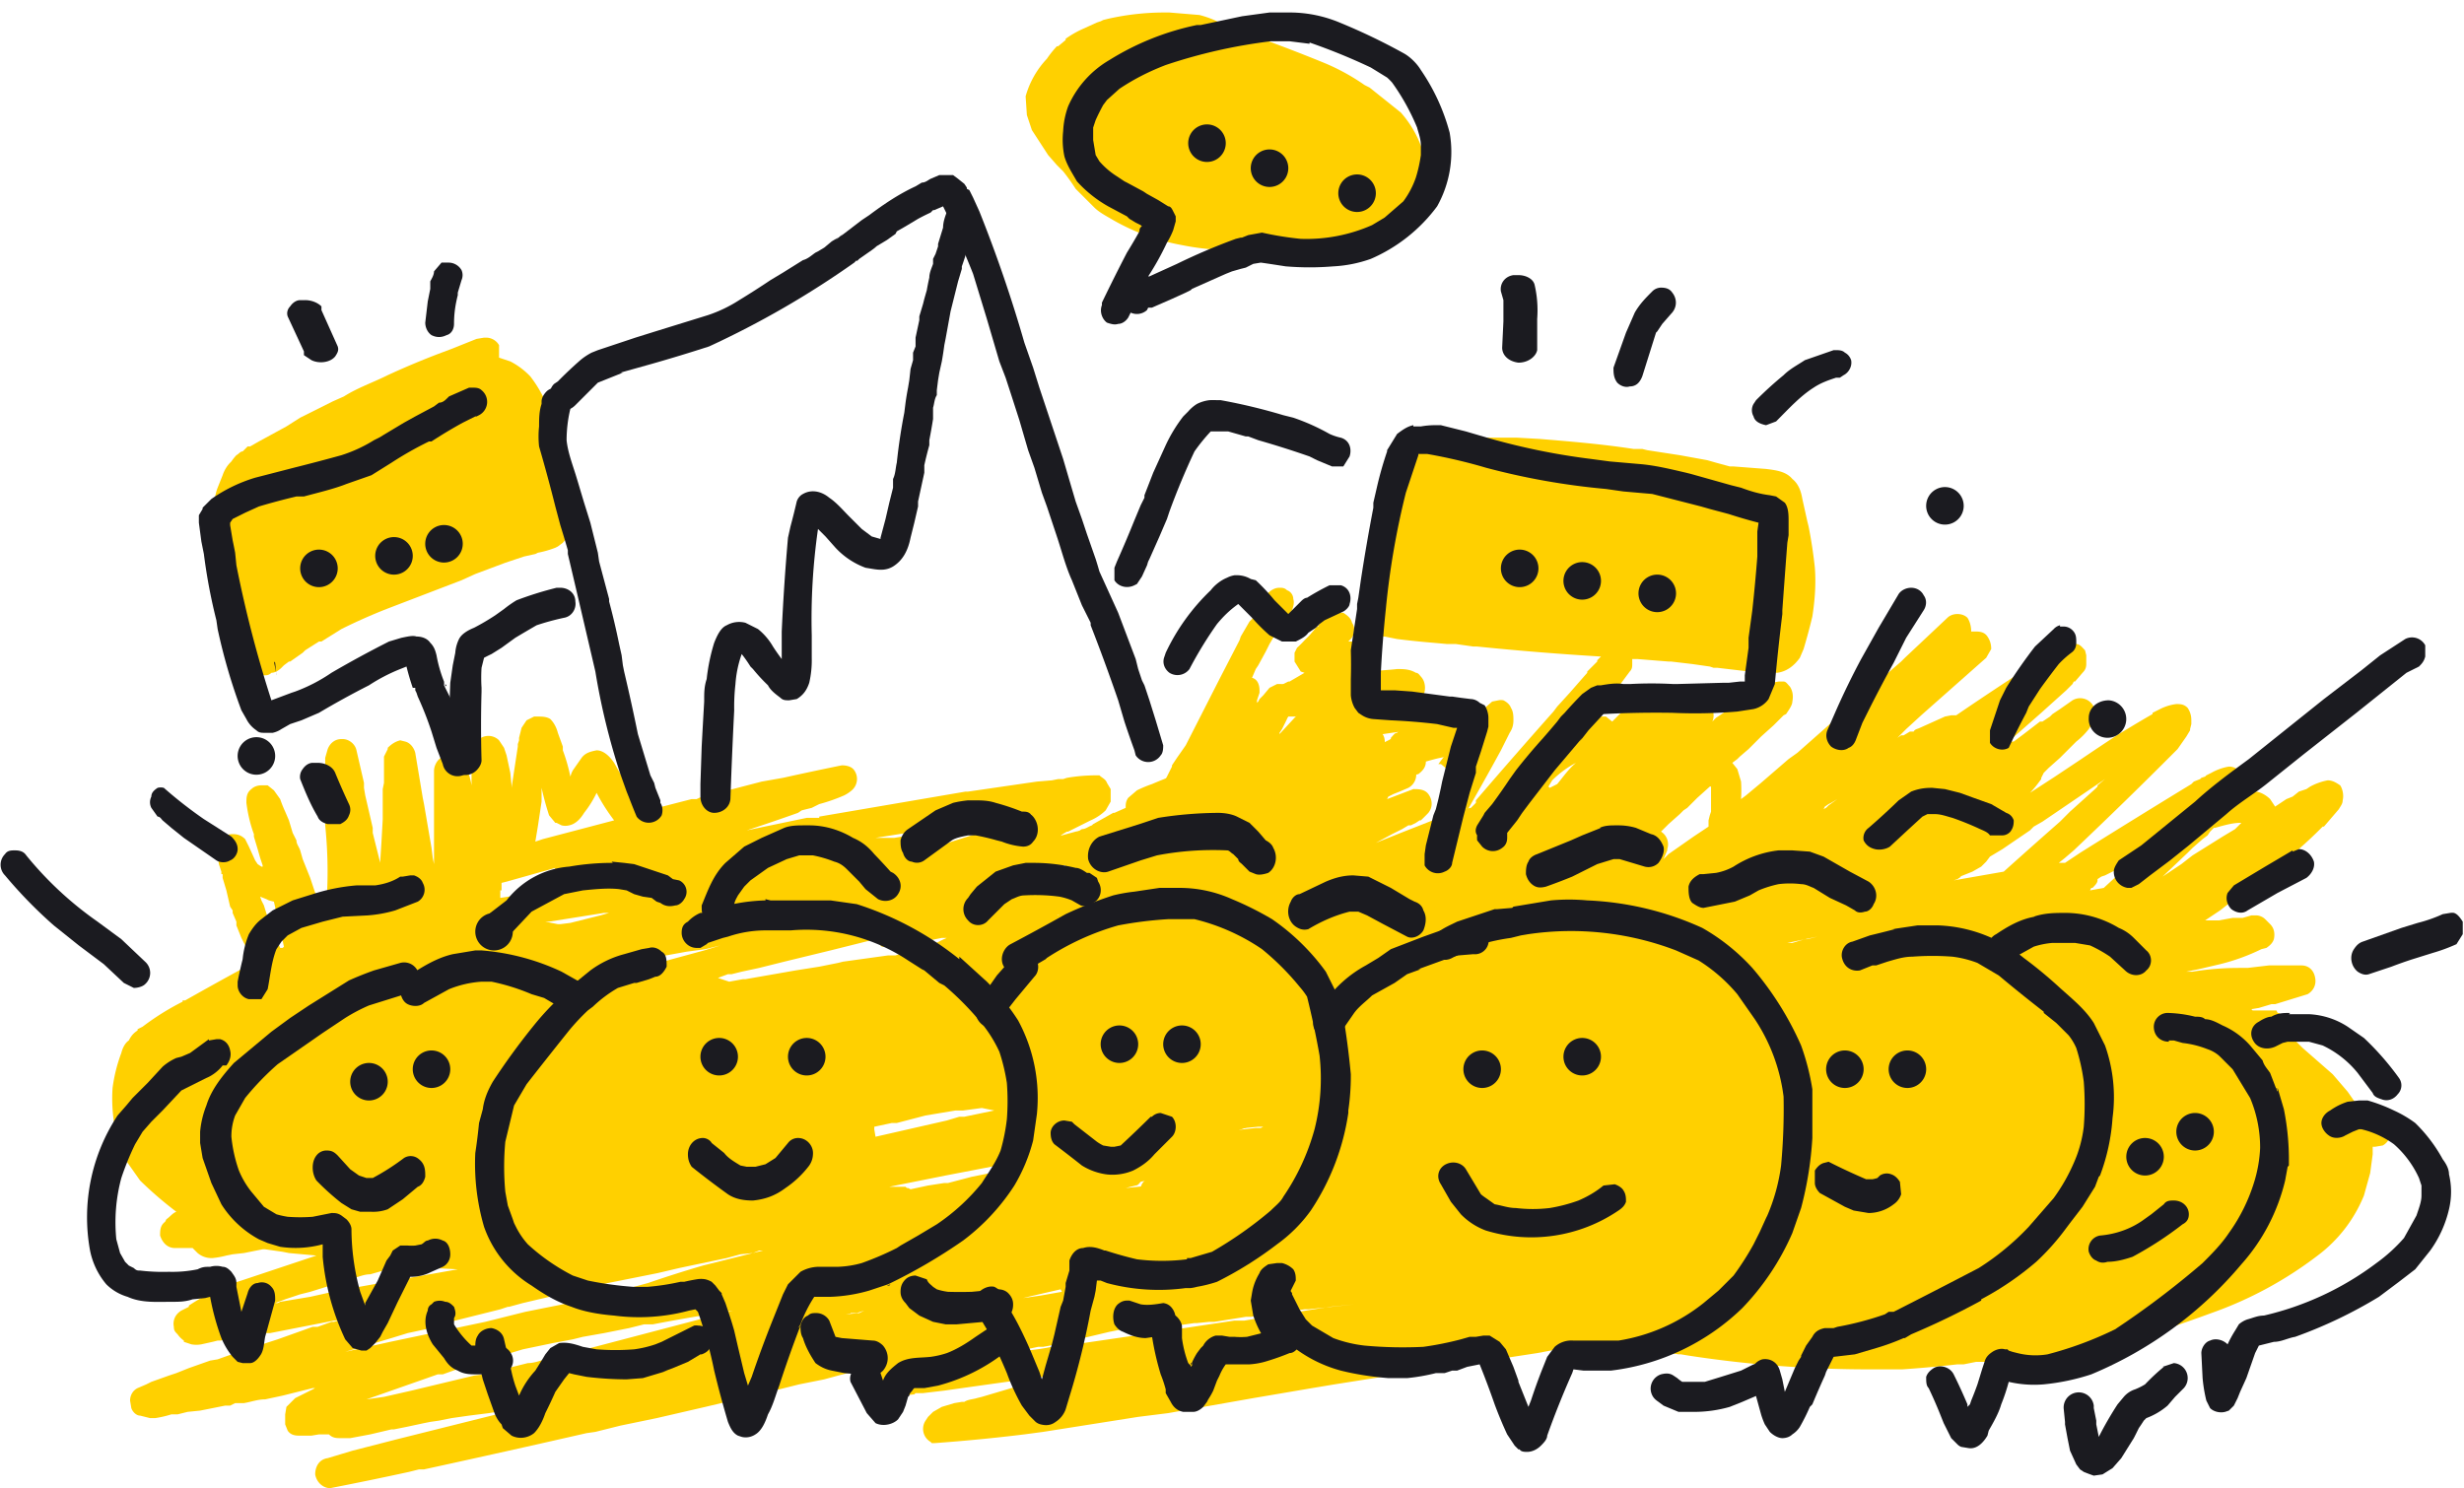 <svg xmlns="http://www.w3.org/2000/svg" width="197" height="119" fill="none"><path fill="#FFD000" fill-rule="evenodd" d="M112.9 35.1l1-.1h7.4l1.8.1c2.4.2 4.9.4 7.5.8h.7l.4.1 2.6.4 2.2.4.7.2 1.1.3h.3l2.6.2c.8.1 1.6.2 2.1.8.5.4.7 1 .8 1.6l.4 1.8.1.4a36.8 36.8 0 0 1 .5 3.3c.1 1.3 0 2.6-.2 3.9a46.7 46.7 0 0 1-.7 2.6l-.3.7c-.5.7-1.1 1.1-1.8 1.2h-1.4l-3.4-.4h-.3l-.3-.1-1.4-.2-1.7-.2h-.2l-2.5-.2h-.4v.4c0 .2 0 .4-.2.6l-2.3 3.1-.2.3-.1.2h.7l.5.4.2-.2 1-1 .8-.8.2-.1.2-.3 1-.6h.8c.3 0 .6.3.7.6l.2.6a1.9 1.9 0 0 1 0 1l.7-.5.3-.2c.2-.2.5-.3.8-.3.4 0 .7.2.9.4.3.4.4 1 .2 1.4l.3-.3 1.8-1.2.3-.2 1-.8h.1l.7-.4.3-.1.2-.1.6-.1h.4c.2 0 .3.2.5.4.2.3.3.7.2 1.2 0 .3-.3.7-.5 1l-.2.1-.2.2-.4.4-.2.2-1 .9-1 1-.7.6-.2.2-.4.3.4.5.3 1a11.2 11.2 0 0 1 0 1.4l.4-.3 1.2-1 2.2-1.9.7-.5 6-5.3 2.3-2 .3-.3 3.4-3.2c.2-.2.5-.3.8-.3.3 0 .6.1.8.3.2.3.3.7.3 1.1h.4c.4 0 .7.1.9.4.2.3.3.6.3 1l-.4.7-5.2 4.6-1.2 1.1-.7.7.3-.2h.2l.5-.3h.3c.1-.2.3-.2.5-.3l2-.9.5-.1h.4a276.2 276.2 0 0 1 6.8-4.5l.2-.2 1.7-1a1.2 1.2 0 0 1 .9 0c.3 0 .5.3.7.5l.1.4v.7c0 .3-.1.5-.3.7l-.6.7h-.1l-.1.2-.2.2-.3.3-2 1.8-2.5 2.2-.2.1h.5l.8-.6 1.3-1h.2l.6-.4.2-.2.3-.2.3-.2 1-.7a1.2 1.2 0 0 1 1.8 1.2c0 .2 0 .4-.2.6l-.3.5a5.8 5.8 0 0 1-1 1l-.3.3-.5.5-.5.5-.9.8-.4.4-.2.4v.1l-.3.4a8.4 8.4 0 0 1-.6.7l2-1.3 2.1-1.4a232 232 0 0 1 3-2l1-.6a76 76 0 0 1 1.7-1V57l.2-.1.4-.2a3.9 3.9 0 0 1 1.3-.4c.3 0 .6 0 .9.3.2.3.3.6.3 1v.3l-.1.4v.1l-.3.5-.7 1-.1.1a393.6 393.6 0 0 1-8.2 8l-.7.6-.5.4h.5l1.2-.8a821.2 821.2 0 0 1 8.9-5.5l.2-.2.5-.2.1-.1.3-.1.1-.1.4-.2a4.3 4.3 0 0 1 1.4-.5c.6 0 1 .4 1.2 1v1h.9c.4 0 .9.3 1.2.6l.4.6.9-.6.5-.2.5-.4.3-.1.3-.1.3-.2a4.8 4.8 0 0 1 1.4-.5c.4 0 .7.2 1 .4.2.3.3.8.2 1.2 0 .3-.2.5-.3.7l-.6.7-.6.7h-.1l-.3.3a34 34 0 0 1-2.2 2l-2 1.5-.4.4-1 .7-2.3 1.8-1.2.8h1.1l1.1-.2h.8l.7-.2h.4c.2 0 .5.1.7.3l.4.4c.3.3.4.7.3 1.2-.1.3-.3.5-.6.7l-.4.1a16.3 16.3 0 0 1-3.3 1.2l-1.7.4-1 .2h.5c1.2-.2 2.5-.3 3.7-.3h.7l1.7-.2h2.6c.6 0 1 .4 1.1 1 .1.5-.1 1-.6 1.3l-2.6.8h-.3l-1 .3-.6.1.1.1h1.9l.1.2h.1l.5.4a1.2 1.2 0 0 1 .2 1.3l.3.2.1.2.3.2.2.2.3.3 2.4 2.1 1.2 1.4.7 1v.1l1.5.8.4.2c.2 0 .4.2.5.3l.2.3a1.2 1.2 0 0 1-.5 1.6l-.6.1h-.2v.6l-.2 1.5-.5 1.8a11.3 11.3 0 0 1-3.7 4.8 30.9 30.9 0 0 1-8.5 4.6 104.8 104.8 0 0 1-7.3 2.4c-1.4.4-2.6.6-3.7.7l-6.3.8H158l-1 .2h-.5a95.9 95.9 0 0 1-4.4.4H150a95.6 95.6 0 0 1-15-1.1l-.6-.1h-.2l-3-.5-2.2-.5h-1.3l-4.8.9-12.4 1.9-3.8.6-1.8.3-4.7.8-6.8 1.2-1.6.2-.8.1-3.8.6-3.8.6-1.5.2a144 144 0 0 1-7.2.7h-.2l-.1-.1a1.2 1.2 0 0 1-.4-1.7l.2-.3.4-.4.7-.4 1-.3.6-.1h.2c.3-.2.7-.2 1-.3l.4-.1 2.7-.8 1.4-.3 2.8-.7h.4-1.3l-.4.1a2090 2090 0 0 0-8.6 1.2l-1.7.2h-.6l-.1.1-1 .1-1.9.1c-.3 0-.7-.2-.9-.5-.2-.3-.2-.7-.1-1 0-.3.2-.4.3-.6l.3-.2h.1l.2-.2-3.1.8-1.1.3-2 .4-1.2.3-.8.2-1.7.4-3.8.9-3.9.9-2.9.6-2 .5-.7.1a1294 1294 0 0 1-13 2.9h-.4l-.8.2a287.8 287.8 0 0 1-6.3 1.3c-.6 0-1.1-.5-1.2-1.1 0-.6.3-1.2 1-1.3l2-.6 3.5-.9 10-2.5-2 .3-.6.1-1.6.2-1.4.2-1 .2-.7.1-.5.1-1.4.3-.5.1-.5.1h-.2l-1.7.4-1.6.3h-.7c-.4 0-.7 0-1-.3h-.8l-.6.1h-1c-.4 0-.7-.1-.9-.4l-.2-.5v-.8l.1-.6.7-.7 1.6-.8H25l-2.4.6-1.4.3c-.6 0-1.1.2-1.7.3h-.7l-.4.2H18l-2 .4-1 .1-.8.2h-.5a8.2 8.2 0 0 1-1.3.3H12l-.8-.2c-.3 0-.6-.3-.7-.6l-.1-.6c0-.4.2-.8.6-1l.7-.3.4-.2 1.4-.5.3-.1.3-.1 1-.4 1.7-.6.6-.1 1.4-.5 3.4-1.1 2.8-1h.4l1.1-.4h.2l.4-.1h-.4l-.5.1-4.6.9h-.3l-2.6.4-.5.1-.6.1h-.2l-.4.1-.9.2a2.2 2.2 0 0 1-.8 0l-.6-.2v-.1a2 2 0 0 1-.5-.5c-.2-.2-.3-.3-.3-.6-.1-.5.1-1 .6-1.3l.6-.3v-.1a16.4 16.4 0 0 1 4.2-2l3-1 3-1-2.2-.2-.5-.1-1.4-.2H21l-.5.1-1 .2-.9.1-.5.1a6.6 6.6 0 0 1-1.1.2 1.7 1.7 0 0 1-1.2-.4l-.4-.4H14c-.6 0-1-.4-1.2-1 0-.4 0-.8.4-1.1l.1-.2c.3-.2.5-.5.8-.6a30.3 30.3 0 0 1-2.9-2.5L10 92.7l-.7-2A12.6 12.6 0 0 1 9 87a12.6 12.6 0 0 1 .7-2.8c.1-.4.3-.8.6-1 .2-.4.4-.6.7-.8v-.1l.4-.2a20.6 20.6 0 0 1 3.2-2V80h.2a346 346 0 0 1 4.5-2.5h.2l.4-.3.3-.1v-.2l-.1-.1-.2-.4-.2-.4-.1-.4-.3-.6-.2-.5-.2-.5v-.3l-.3-.7v-.2l-.2-.3-.3-1.3-.3-1v-.3h-.1v-.2l-.2-.6a8 8 0 0 1-.1-1.3c0-.3.1-.6.4-.8.2-.2.5-.3.8-.3.4 0 .7.1 1 .4l.3.6.5 1.1.2.3.3.2h.1v-.1l-.2-.6-.2-.7-.3-1v-.2c-.3-.8-.5-1.7-.6-2.5 0-.4 0-.8.4-1.1.2-.2.5-.3.8-.3h.5l.5.4.5.7a10.5 10.5 0 0 0 .4 1l.3.7.3 1 .3.6c0 .3.2.5.3.8l.2.7.4 1 .2.5.1.3.3.9c.3.2.5.6.4 1l.4 1a36.1 36.1 0 0 0 0-7.4v-5.4l.2-.7c.2-.5.6-.8 1.1-.8h.1c.5 0 1 .4 1.1.9l.6 2.6v.4l.1.6.6 2.6v.4l.6 2.4v-.1l.1-1.6.1-1.8v-2.4l.1-.5v-2.1l.3-.6v-.1c.3-.3.6-.5 1-.6l.4.1c.4.1.7.5.8.9l.6 3.6.1.5.6 3.5.1.8.1.5v-7.5a1.4 1.4 0 0 1 1.4-1.3c.3 0 .5 0 .7.2.3.1.4.4.5.7v.2a6.5 6.5 0 0 1 .4 1.4v.7-2.3l.1-1.2.2-.6.2-.2a1.2 1.2 0 0 1 1.7 0l.4.6.2.6.3 1.4.1 1v.2l.5-3.3v-.2l.1-.3V59l.2-.8.4-.6.6-.3h.3c.3 0 .7 0 1 .2.3.3.5.7.6 1.1l.4 1.1v.3a13.8 13.8 0 0 1 .6 2.1l.1-.3.1-.2.7-1c.3-.4.7-.5 1.2-.6.5 0 1 .4 1.4 1l.4.7.9 1.6 1 1.2.4.3 3.5-.9h.4l.2-.1 5-1.3 1.7-.3a270.7 270.7 0 0 1 4.7-1c.4 0 .8.1 1 .4a1.2 1.2 0 0 1-.2 1.6 3 3 0 0 1-.6.4 14 14 0 0 1-2 .7l-.6.3-.8.2-.3.2a162.3 162.3 0 0 1-4.1 1.4l4.8-1h1v-.1l11.7-2h.2l5.5-.8 1.2-.1.5-.1h.4l.3-.1a14 14 0 0 1 2.4-.2h.2c.2.2.5.3.6.6l.3.5v1l-.4.7a4 4 0 0 1-1.2.8l-.6.3-1.2.6h-.1l-.5.3h.1l1.1-.3 4.8-1-.1.1-.3.2-.8 1a5 5 0 0 0 0 5.3l-5.1 1.1H86l.5-.2h.2l.5-.2 1.2-.2 1-.2h.4c.3.4.7.8 1.2 1.1l1.5.8a49 49 0 0 0 2.5.2 12.2 12.2 0 0 0 1.5-.2l1.4-.1 1.5-.5 2-.5.8-.2 2.4-.5h.2l.6-.2a63.8 63.8 0 0 0 4-1.3h.1l-.6.8-.6.8.3-.1.4-.1.1-.3.3-.3.6-1.2.9-.8 2.1-.2 1.2-.5a4.8 4.8 0 0 0 2.5-4.3l.4-.1.5-.1.4-.4V64a559.4 559.4 0 0 1 6.2-7.1l.3-.4 1-1.1 1.4-1.6v-.1l.2-.2.4-.4.2-.2v-.1l.3-.3a238.8 238.8 0 0 1-9.9-.8h-.3l-1.4-.2h-.7l-1.1-.1a66.9 66.9 0 0 1-2.9-.3l-.5-.1-.5-.1h-.2a2.2 2.2 0 0 1-1.2-.7l-.4-.7v-.9l.1-.2a46.5 46.5 0 0 1 .4-1.9l.1-.7.4-2v-.5l.4-2.4.7-2.8.2-.7v-.2c.1-.5.3-1 .6-1.3a2 2 0 0 1 1-.8zm10.9 27.8l.3-.5A7.9 7.9 0 0 1 126 61c-.6.5-1 1.1-1.5 1.7l-.6.3zm33 7.2l-.3.2-.3.1 4-.7a530.7 530.7 0 0 1 4.5-4l.8-.8 2-1.8.2-.2v-.1l.6-.5-5 3.4-.7.4-.3.3-2.2 1.5-1 .6-.3.4-.4.4-.7.4-1 .4zm-23.5-2v-.2a1.2 1.2 0 0 0-.5-1.4l.6-.6.9-.8.3-.3.3-.2.4-.4.4-.4 1-.9h.1v2l-.1.3-.1.4v.5l-1.2.8-2 1.4-.2.2-.2.2.3-.7zm-90-4l-.3 2-.2 1.2.6-.2 5.7-1.5a15.1 15.1 0 0 1-1.4-2.2 8.5 8.5 0 0 1-1 1.6c-.3.5-.7.9-1.2 1a1.2 1.2 0 0 1-.6 0l-.4-.2h-.1l-.5-.6a22.8 22.8 0 0 1-.6-2.2v1zm102.6.4l.3-.2.2-.1.5-.3-.7.5-.2.2-.2.1.1-.2zm-64 .6l-3.7.6L70 67h1.5l.6-.1c.5 0 .8.3 1 .6l.1.7 1.2-.3 1.7-.6 1.9-.6 3.7-1.3.8-.3h.1-.7zm93 3.1l.4-.4.8-.7.4-.3.2-.3.3-.3h.1c.7-.2 1.4-.4 2-.4h.1l-.5.5-1 .6-2.4 1.5-.9.7-1.5 1 2-1.9zm-7.6 2.8h-.1l-.1.2 1.1-.2 1.3-1.2 1-.8.4-.3-2.6 1.3-.3.1-.3.2v.1c0 .2-.2.4-.4.6zm-87.1-.8L86 69l-1.7.5-1.8.6h-.2l-.3.1-.7.2-.9.3c0-.2-.2-.4-.3-.5zm-40.2 1v.2a18.2 18.2 0 0 0 0 .4l1.3-.2h.3l3-.5h.6-.1V71a3 3 0 0 1-.5-.4 1.2 1.2 0 0 1-.2-1.2l-.7.2-3.2.9-.4.1v.6zM28.5 71l.2.7.2.5-.4.3V71zM22 74.7l.1.4.3.7h.2l.1-.1-.8-3.6-.4-.1-.2-.1-.5-.2.1.3.2.4.4 1.3.5 1zm38.4-2.1v.1l-.6.1-.9.2 1.5-.4zm-16.8 1.1l1 .2h.2l.8-.1 2.4-.6.7-.2h-.4l-4.4.7h-.4zm84.9 1.3h.2l1.5-.4 4-1-.4.5h-.3a31.5 31.5 0 0 0-1.9.7 1.6 1.6 0 0 0-.6.7l-2.2.4h-.3l-1.7.3 1.7-1.2zm-16-.7l-.4.5h.2l2-.8v-.2l-.9.2-.9.3zm30.8 1.1h-.4l2.4-.5-.8.2h-.2l-1 .3zm-71.5.3h-1.3l-.1-.1-.4-.5-2 .5-1.6.4-3.7.9-2 .5-1.4.3-.8.2h-.3l-.8.3.9.3 1.1-.2h.2l4-.7 1.9-.3L67 77l.4-.1 3.6-.5h.6l.6-.2 1.5-.2h.2a10 10 0 0 1 1.8-1h-.4l-2 .4-1.6.2zm-19.7.9l.6-.1 2.2-.4 1.5-.2 1.2-.3-1.3.4-3.3.9-1-.3zm52.6 10.3l-1.1.2c-.2.2-.5.2-.7.3h-.1c1.7 0 3-.2 4.3-.3a6.8 6.8 0 0 1 1.5-2.6 9 9 0 0 1 1.4-1.2l.6-.4.3-.2.2-.1 1.1-.7a49.8 49.8 0 0 1 5.2-2.5l.2-.1 1.6-.6.2-.4.2-.4.6-1-.7.1a10 10 0 0 1-2 .4h-.2a8 8 0 0 1-.8-.1c-.3-.1-.5-.3-.7-.6l-2.1.6-.7.2h-.2l-1.5.6-.5.1-.2.8v.1l-.2.8a11.4 11.4 0 0 1-4.2 5.7l-.1.4a2.4 2.4 0 0 1-1 .7l-.4.2zm-34.8 3.4v-.2l1.4-.3h.4l2.3-.6 2.4-.4h.6l1.5-.2 1 .2-2.4.5h-.4l-1 .3-5.7 1.3-.1-.6zM86 92l-10.4 2-4.5.9h1.3l.1.1h.1l.2.1 1.4-.3 1.3-.2h.3l1.9-.5 1-.2 1.5-.3.9-.2 3.6-.7 1.3-.3h.4l2-.4 2-.3.5-.1h.2l1-.2 1.5-.2 5-.8 1.8-.2h.4l.2-.1h-.4l-1 .1-2.3.3h-.7l-1.8.3h-.4l-3.3.5h-.8l-1.7.3h-.4L86 92zm4.8 2.8c.2 0 .3-.2.4-.3a117.4 117.4 0 0 1 1.9-.4l2-.4 5.8-1.1h.3l.4-.1 1.2-.2h.5l2.1-.3h.7l.7-.1-1.3.3-1 .2-4 .8-1.6.3-.4.1H98l-.4.2-4.2.7-1.3.3H92l-2 .2.8-.2zm-5.6 4.7h-1l-.2.1-.7.2 1.9-.3zM31.3 107l1.3-.4 1.4-.3.8-.3.5-.1.7-.2 2-.5 2-.5.6-.2h.1l1.1-.3 3.4-.8 3.4-.8 4-.8 1.7-.4 3.8-.8 1.1-.3 1-.1.8-.2h-.3l-.5.2-4 1a98.3 98.3 0 0 0-4.4 1.4l-4.8 1.3-5 1-3.2.8-7.6 1.6-3.6.8 3.7-1.1zm-7.3-3.5l-1.2.4-.8.3h.2l.2-.1 2.4-.4 1.8-.4 1-.2 9-1.6-2-.1h-.2l-1.3-.1h-.7l-.4.1-1 .1-.7.2-.7.2c-.5 0-.9.2-1.3.3l-.3.1-3.2 1-.8.2zm58.2.2l2.6-.6.1.2-1.7.3-1.4.2.4-.1zm12 2.3H94a11 11 0 0 1-.9-.1l-.3-.2-1.6.3-2.5.5-4.2 1-1.1.2H83l-1.4.3c1 0 2-.2 3-.4l2-.2 4.1-.6 2-.3 6-.9h.8l4.3-.7 2.5-.4 2-.2-3.7.4h-.3l-4.3.6h-.4l-2.5.4h-.4l-1 .1h-.2l-1.4.2zM68 105h.5l.6-.2-.4.2-1.1.1h.4zm-31.2 4.4l-1.4.5H35l-5.7 2 1.4-.2 2.2-.5 5-1.2.8-.1h.1l1.4-.4 2-.5c.5 0 1-.2 1.4-.3h.1l.3-.1 2.8-.7 11.8-3.1-.6.1a147.5 147.5 0 0 0-5.8 1h-.7l-1.2.3-2 .4-1.7.3-.8.2-1.6.3-2.4.5-1 .3-.4.1-3.7 1.1z" clip-rule="evenodd"/><path fill="#FFD000" d="M101.3 47.5l-1.2 2-.2.2-.7 1.2-.1.3-1.6 3.1-2.7 5.3-.7 1-.4.6v.1l-.6 1.2a1.2 1.2 0 0 0 .5 1.4l.6-.3a25.7 25.7 0 0 1 2.3-.9 106.7 106.7 0 0 1 6.9-2l.2-.1-.1.1 2-.4 1-.3.2-.2a18 18 0 0 0 1.2-2.4v-.9l.1-.2c0-.5-.3-1-.8-1.1l-.7-.1h-.2a2 2 0 0 0-.8.4l-.3.3-.2.1-.3.4-1 .9-.2.2-1.2 1.3v-.1l.2-.3.3-.6.7-1.5c.1-.4 0-.8-.2-1.1a1.2 1.2 0 0 0-.9-.4h-.3l-.6.3-.5.6-.3.3-.1.2-.1.1V56l.2-.6v-.2c0-.5-.2-.9-.6-1l.3-.7.2-.3.6-1.1.3-.6.7-1.2.2-.3.9-1.2c.1-.3.2-.6.1-.9 0-.3-.2-.6-.5-.7-.2-.2-.4-.2-.6-.2-.4 0-.7.2-1 .5zm18 8.6l-.8.7-.2.3-.2.1-.6.8-1.1 1.3-.5.6-.9 1.2h.2a5 5 0 0 1 2 3.9 236.2 236.2 0 0 0 2.8-5l.4-.8.2-.4.1-.2c.2-.3.3-.6.3-1 0-.3 0-.7-.2-1-.1-.3-.4-.5-.6-.6a1 1 0 0 0-.4 0l-.5.1zm-10.7 2.2l-.5.5-.4.4-.1.2-.6.7 2-.1c.8 0 1.6.2 2.3.6.7-.1 1.4 0 2 .2l.5.2.1-.5a2.6 2.6 0 0 0 0-1.3v-.1c-.1-.6-.6-1-1.1-1h-.3a3 3 0 0 0-.4.2 1 1 0 0 0-.4.3c-.2 0-.3.2-.5.4v.1l-.4.4-.1.1-.2.2v-.4l-.1-.8c-.2-.4-.6-.6-1-.6a1 1 0 0 0-.8.3zM38.7 27l-.6.1-2 .8-.8.3A65.4 65.4 0 0 0 31 30c-1.2.6-2.4 1-3.5 1.7l-.9.4-2.6 1.3-1.1.7-2.2 1.2-.7.4h-.2l-.4.4c-.2 0-.3.2-.5.3a4 4 0 0 0-.4.5l-.1.1c-.3.3-.5.7-.6 1l-.4 1c-.2.5-.3 1.2-.3 1.8l.1 2a52.8 52.8 0 0 0 1.1 6l.6 1.5a53.8 53.8 0 0 1 .6 1.9v.1l.3.8c.1.3.3.5.6.7l.6.2h.2c.1 0 .3 0 .5-.2.3 0 .6-.2.8-.4l.2-.2.4-.3h.1l1-.7.2-.2 1.1-.7h.2l1.6-1a45.1 45.1 0 0 1 3.6-1.6l6-2.3 1.1-.5 2.4-.9 1.5-.5.9-.2.2-.1a7.9 7.9 0 0 0 1.4-.4l.2-.1.4-.3.4-.5.1-.2a38.3 38.3 0 0 0 .4-.9l.2-.7-.1-2c-.2-1.3-.5-2.5-1-3.7l-.3-.6-.4-1-.2-.4-.5-1.3a10 10 0 0 0-1.2-2 6 6 0 0 0-1.6-1.2l-.9-.3v-1a1.2 1.2 0 0 0-1-.6zM93.3 1a20.5 20.5 0 0 0-4.7.5l-.4.1-.2.1-.3.1-1.1.5a8 8 0 0 0-1.4.8v.1l-.6.5h-.1a8 8 0 0 0-.8 1 7.2 7.2 0 0 0-1.7 3l.1 1.5.4 1.2 1.3 2 .7.8.5.5a16.8 16.8 0 0 1 1 1.4l1.5 1.5c.4.4 1 .7 1.5 1a17.2 17.2 0 0 0 5.5 2 20 20 0 0 0 4 .4h1.9a114.8 114.8 0 0 1 3.8-.1 45.5 45.5 0 0 0 4-.5 12.4 12.4 0 0 0 2.7-.9l1.3-.8a4.5 4.5 0 0 0 1.8-3.3c0-.7 0-1.4-.2-2.1-.3-1.2-1-2.4-1.8-3.3l-1.5-1.2-1-.8-.4-.2a17 17 0 0 0-3.3-1.8 134.1 134.1 0 0 0-5.2-2l-2-.4-.3-.3-1-.6a8 8 0 0 0-1.4-.5L93.5 1h-.2z"/><path fill="#FFD000" fill-rule="evenodd" d="M107.3 58.2l1.4-.2h.6c.2 0 .4 0 .6.2.3 0 .5.3.7.6.1.2.2.6 0 .9 0 .2 0 .3-.2.5l-.5.5-.4.2h.4c.2 0 .5.1.7.3l.7-.3h.2c.3-.2.6-.2 1-.1.2 0 .4.3.6.6a1.2 1.2 0 0 1-.5 1.6l-.7.3-.5.2-.4.2-.1.2 2.1-.8c.4 0 .9 0 1.2.4.3.4.4 1 0 1.5a20.7 20.7 0 0 1-.6.6h-.1l-.3.2-.4.2h-.2l-.5.3-.8.4-1.3.7 1-.4 1-.4a1154 1154 0 0 0 2.8-1.1c.4 0 .7 0 1 .2l.4.4c.2.5.1 1.1-.3 1.5l-.6.4a261.8 261.8 0 0 1 3-1l.4-.2.3-.1.7-.1c.5 0 .9.3 1 .8.2.5 0 1-.3 1.3l-2.3 1.7-1.5 1-.8.5-.3.2-1.7 1-2 1.3-1.2.7 2.5-1.2 3.6-1.6a68 68 0 0 1 4.7-1.6c.3 0 .7 0 1 .3.3.3.4.6.4 1 0 .3 0 .6-.2.8l-.4.5h.3l.5-.2c.3 0 .6 0 1 .2l.3.5c.2.2.2.6 0 .9l.5-.2.7-.3 1.2-.6.9-.3.7-.4h.7l.6.4a1.2 1.2 0 0 1 0 1.5 48 48 0 0 0 3-1.1h.4a1.2 1.2 0 0 1 .7.9l1-.5 1.3-.7.3-.2 1-.4.1-.1.4-.3c.5-.2 1-.2 1.4 0a1.2 1.2 0 0 1 .8 1c0 .2 0 .6-.2.8l-.8 1-1.1.9a45.4 45.4 0 0 1-5.1 3.1l-4.3 2.5-2.3 1.2-.4.2-1.3.7-2.3 1.3-.8.4h-.1l-1 .7-.5.4-.9.5-.9.5-.5.3a226 226 0 0 0-6.8 4.3l-1.3.8-1.8 1.1-1.8 1.2a36.5 36.5 0 0 1-2.6 1.4h-.5v.1a1.2 1.2 0 0 1-1.4-1.6l.3-.7.6-.6.7-.5.3-.2-.9.3-3 1.2a559.4 559.4 0 0 1-7.3 3l-.3.2-2.5 1.4-2.3 1.3a55.1 55.1 0 0 1-2.9 1.2l-.4.1c-.6.2-1.1-.1-1.4-.6-.2-.5-.1-1 .3-1.4a3.1 3.1 0 0 1 .8-.7l.4-.1.4-.3.8-.4 1.6-.7.4-.2 3.5-1.7.5-.2.3-.1c-.1-.6.1-1 .6-1.3l1.9-.8.2-.1a172.5 172.5 0 0 1 2.7-1l2.7-1.1 1.5-.8 2.8-1.5-1.5.5-2.3.7-.8.3-2.8.8-7.7 2.5-4.2 1.4-.6.2-1 .3-1 .4-1.2.4c-.4 0-.7 0-1-.2a1.2 1.2 0 0 1 .1-2.1 24 24 0 0 1 2.2-1.2l1.3-.7 2-1 .5-.3 1.2-.5 2.1-1 3.3-1.4 1.2-.4 2-.8 2.8-.6h.3l2-.4-.4-.2c-.2-.3-.3-.8-.2-1.2v-.1l.1-.2.1-.1a2.6 2.6 0 0 1 1-1.1l.6-.5h.1l1-.8.5-.3-.3.2a17.1 17.1 0 0 1-.8.4c-.3 0-.5.2-.8.3l-1 .4-.7.3a4 4 0 0 1-.7 0h-.4l-.5-.4-.4-.5c-.1-.3-.2-.6 0-1l.3-.4.8-.8.4-.3a29.9 29.9 0 0 1 2.4-1.6l2.6-1.7 2-1.4 1-.6.5-.2 1-.6-4.2 1.8-3.8 1.7-1.2.5-.4.2-1 .4a13.8 13.8 0 0 1-1.6.6h-.7c-.5 0-.8-.2-1-.6a1.2 1.2 0 0 1 0-1.2l.4-.5c-.4.1-.8.3-1.3.3h-.7a5 5 0 0 1-.7 0l-.7-.7a1.2 1.2 0 0 1 0-1v-.2a17.3 17.3 0 0 1-2.3.7h-.8c-.3 0-.6-.3-.9-.6l-.3-.7-.5.2h-.7l-.6-.1-.6-.3c-.4-.3-.6-.9-.4-1.4l.3-.7.5-.5.9-.7a18.3 18.3 0 0 1 2.5-1.4l.5-.3-.7.3a17.7 17.7 0 0 1-2.1.6h-.7l-.1-.1c-.3 0-.5-.2-.6-.4l-.3-.7a1.6 1.6 0 0 1 .3-1.1v-.1l.3-.3a5.2 5.2 0 0 1 1-.8c.3 0 .5-.2.8-.3l.1-.1L89 65h.1l.9-.4c0-.3 0-.5.2-.8l.7-.6a10 10 0 0 1 1.2-.5 58.7 58.7 0 0 1 6.8-2.4 169.3 169.3 0 0 1 5.9-2c.3 0 .6 0 .9.2l1.6-.4zM87 73.3v.1zm7 2.6zm16.5 10.8l-.4.2-.3.1v.3l2.2-.9v-.6l-1.2.7-.3.2z" clip-rule="evenodd"/><path fill="#FFD000" fill-rule="evenodd" d="M105.8 49.6l.3-.3a1.2 1.2 0 0 1 .9-.3h.4c.3.2.6.4.7.8.2.3.2.6.1.9 0 .2-.2.4-.4.6h.2c.3 0 .6.1.8.3.2 0 .3.3.4.5l.2.3v.7l-.1.1-.4.6h.3c.8-.2 1.7-.2 2.5-.3.5 0 1 0 1.5.3.2 0 .3.2.4.3a1.2 1.2 0 0 1 .3.6 1.5 1.5 0 0 1-.2 1.1h1c.5 0 1 0 1.4.2l.6.3.4.5v.1c.3.4.3.8 0 1.2l1.7.2c.3 0 .6.2.8.4a1.2 1.2 0 0 1 0 1.7c-.3.2-.6.3-1 .3h-.1a17.5 17.5 0 0 0-2.5-.2c-.6 0-1.3.2-2 .4 0 .4-.2.7-.6 1l-.8.2-.4.1-.8.2-.5.2-1.5.4a68.3 68.3 0 0 1-1.9.6c-.4.1-.8.3-1.3.3-.4.1-.8 0-1-.3-.4-.1-.7-.4-.8-.8 0-.4 0-.8.4-1.1l.6-.4h.2l.3-.2.6-.2 1.2-.5 1.5-.5.5-.1.9-.4 2-1h.2a65.5 65.5 0 0 0-2.2.3l-2 .4a152.6 152.6 0 0 0-3.7.8c-.4.1-.7 0-1-.2a1.2 1.2 0 0 1-.3-1.6l.7-.5.6-.2 2.3-.9-.5.1-.5.1-1.6.3c-.4 0-.7.2-1 .3h-.6c-.3.2-.6.2-1 .2s-.8-.3-1-.6a1.2 1.2 0 0 1 .5-1.6l1.1-.6.4-.2h.1l1.2-.7-.3-.1-.5-.8v-.7l.2-.4a8 8 0 0 0 .6-.6l.3-.3.1-.1.6-.7h.1V50l.1-.1.2-.3zm6.2 4.8h-.1z" clip-rule="evenodd"/><path fill="#1B1B20" fill-rule="evenodd" d="M61.2 72a14.8 14.8 0 0 0-3.8.6h-.2l-.6.3-.4.1H56a2.9 2.9 0 0 0-1 .7c-.4.2-.5.5-.5.9 0 .6.5 1.2 1.2 1.2h.3l.5-.3.1-.1 1.2-.4.4-.1a9.4 9.4 0 0 1 3.2-.5h1.8a14.7 14.7 0 0 1 9.4 2.4l1.1.7.2.1 1.2 1 .4.2a23.6 23.6 0 0 1 3.2 3.3 10.7 10.7 0 0 1 1.2 2 15.3 15.3 0 0 1 .6 2.5 18.8 18.8 0 0 1 0 2.9A15.7 15.7 0 0 1 80 92c-.4 1-1 1.8-1.5 2.6a16.4 16.4 0 0 1-3.6 3.3l-1.5.9-1.4.8-.3.2a24.1 24.1 0 0 1-2.8 1.2 8 8 0 0 1-1.9.3h-1.6a3 3 0 0 0-1.4.4l-1 1-.4.8-.8 2a91.4 91.4 0 0 0-1.7 4.6l-.3.7-.3-1-.5-2.1-.3-1.3a30.3 30.3 0 0 0-.5-1.6l-.2-.6-.3-.7v-.1l-.2-.2-.3-.4-.3-.3a2 2 0 0 0-.5-.2 2 2 0 0 0-.7 0 14.1 14.1 0 0 0-1 .2h-.3a18.8 18.8 0 0 1-2.6.4h-1.2a27.6 27.6 0 0 1-3.6-.5l-1.2-.4a16.2 16.2 0 0 1-3.6-2.5 6.4 6.4 0 0 1-.9-1.3l-.2-.4-.1-.3-.4-1.1-.2-1.1a21.5 21.5 0 0 1 0-4l.7-2.9 1-1.7a439.4 439.4 0 0 1 3.4-4.3 17.4 17.4 0 0 1 1.5-1.6l.4-.3a10.3 10.3 0 0 1 2-1.5l1.3-.4h.2l1-.3.5-.2c.4 0 .7-.4.9-.8 0-.5 0-1-.4-1.2-.3-.3-.7-.4-1-.3l-.6.1-1.4.4a8 8 0 0 0-2.7 1.3l-1.6 1.3-1.2 1.2-.2.2a22.2 22.2 0 0 0-1.6 1.8 55 55 0 0 0-3.2 4.4c-.4.7-.7 1.4-.8 2.2l-.3 1.1a44.1 44.1 0 0 1-.3 2.4 18 18 0 0 0 .7 5.9 9 9 0 0 0 3.8 4.7c1 .7 2 1.3 3.2 1.7 1 .4 2.2.6 3.4.7a15.4 15.4 0 0 0 6-.4l.5-.1.2.2a34.2 34.2 0 0 1 1.3 4.7 82.2 82.2 0 0 0 1.1 4.1c.2.5.4.9.8 1.1l.3.1c.4.1.8 0 1.1-.2.5-.3.8-1 1-1.6.4-.7.6-1.5.9-2.3A95.4 95.4 0 0 1 64 106l-.2.2.2-.3a11 11 0 0 1 1.1-2.2h1.3a12.7 12.7 0 0 0 3.1-.5l1.5-.5a43.5 43.5 0 0 0 6-3.5 17 17 0 0 0 4.1-4.4 13.8 13.8 0 0 0 1.5-3.6l.3-2.1a13 13 0 0 0-1.5-7.5c-.7-1.1-1.6-2.2-2.5-3.1l-2.2-2v.2a25.4 25.4 0 0 0-8.2-4.4l-2.1-.3h-4.8l-.4-.1zm9 28.5h.2-.2zm.7 2.3h.2l.1-.1-.3.1z" clip-rule="evenodd"/><path fill="#1B1B20" fill-rule="evenodd" d="M90.7 71.3l2-.3h1.7a10.2 10.2 0 0 1 4.1.9 25.4 25.4 0 0 1 3.2 1.6 17.6 17.6 0 0 1 2.9 2.5 17.2 17.2 0 0 1 1.4 1.7l.8 1.6a30 30 0 0 1 .7 2.6 64 64 0 0 1 .5 4 19.1 19.1 0 0 1-.2 2.9v.2a19 19 0 0 1-3 7.8 11.8 11.8 0 0 1-2.7 2.7 29.6 29.6 0 0 1-4.8 3 10.8 10.8 0 0 1-1.6.4 3.4 3.4 0 0 1-.5.1h-.4a16 16 0 0 1-6.3-.4l-.5-.2h-.3l-.1.8-.1.5-.3 1.1a60.5 60.5 0 0 1-1.7 6.9l-.3 1a2 2 0 0 1-.8 1c-.4.3-.8.3-1.2.2a1 1 0 0 1-.4-.2l-.4-.4-.1-.1-.6-.8a16.9 16.9 0 0 1-1.2-2.6 38.9 38.9 0 0 0-1.5-3.2l-.1-.3-.3-.5-.1-.2-.2-.4-.2-.4v-.1l-.1-.6c0-.3.1-.6.3-.8.3-.3.8-.5 1.2-.4.4.2.7.5.8.9v.2l.3.5a20.3 20.3 0 0 1 .8 1.4 33.9 33.9 0 0 1 1.2 2.6l.5 1.2.2.6.3-1.1.5-1.7.2-.8.5-2.2.2-.5.2-1.1v-.3l.3-1v-.8c.2-.6.6-1 1.1-1 .6-.2 1.2 0 1.7.2h.1a30 30 0 0 0 2.5.7 16.3 16.3 0 0 0 4 0v-.1h.3l1.7-.5a31.4 31.4 0 0 0 4.7-3.3c.4-.4.8-.7 1-1.1a18 18 0 0 0 2.5-5.4 16.6 16.6 0 0 0 .4-5.9 70.4 70.4 0 0 0-1-4.7 6 6 0 0 0-.6-.8 20.8 20.8 0 0 0-3-3 16.5 16.5 0 0 0-5.4-2.4h-2.1a31.6 31.6 0 0 0-4 .5 20.9 20.9 0 0 0-5.7 2.6l-.1.1-1.7 1c-.3.2-.8.2-1.2 0-.4-.2-.6-.6-.6-1 0-.5.3-1 .7-1.2a197.6 197.6 0 0 0 4.4-2.4 32.2 32.2 0 0 1 3.8-1.5 13 13 0 0 1 1.7-.3zM80.4 104z" clip-rule="evenodd"/><path fill="#1B1B20" fill-rule="evenodd" d="M121 72.5l3-.5a16 16 0 0 1 2.9 0 24.6 24.6 0 0 1 9.2 2.2 16.3 16.3 0 0 1 4 3.2 25 25 0 0 1 3.9 6.2 19 19 0 0 1 .9 3.5V91a28.2 28.2 0 0 1-.9 5.6l-.7 2a20.3 20.3 0 0 1-4 6 18.2 18.2 0 0 1-10.5 5h-2.2l-.8-.1-.1.3a70.6 70.6 0 0 0-2 5c0 .3-.3.6-.5.8-.3.3-.7.5-1.1.5-.2 0-.5 0-.6-.2h-.1l-.3-.3-.6-.9a32.5 32.5 0 0 1-1-2.4 70.1 70.1 0 0 0-1.2-3.2l-1 .2-.8.3h-.4l-.6.2h-.7a15.6 15.6 0 0 1-2.3.4H111c-1.3-.1-2.6-.3-3.8-.6a10.8 10.8 0 0 1-4.3-2.3 8.9 8.9 0 0 1-1.6-2.7l-.2-.6v-.3c.1-.3.3-.5.6-.7a1.2 1.2 0 0 1 1.6.4v.1l.6 1.2.5.8.5.5 1.7 1a10.5 10.5 0 0 0 2.5.6 33.4 33.4 0 0 0 4.7.1 25.5 25.5 0 0 0 3-.6l.7-.2h.5l.6-.1h.5l.8.5.5.6.6 1.4.4 1.1v.1l.8 2 .2-.5a44 44 0 0 1 .9-2.5l.4-1 .6-.8a2 2 0 0 1 1.5-.5h3.6a14.6 14.6 0 0 0 6.8-3l1.2-1 .2-.2 1-1a22.7 22.7 0 0 0 1.6-2.5l.5-1 .5-1.1.1-.2a15.1 15.1 0 0 0 1.1-4 49.3 49.3 0 0 0 .2-5.5 14.4 14.4 0 0 0-2.3-6.2l-1.4-2a13.1 13.1 0 0 0-3.1-2.7L134 76a23.5 23.5 0 0 0-11.8-1.3l-.6.1-.8.2a16.4 16.4 0 0 0-3 .7l-1.7.9a1.2 1.2 0 0 1-1.6-.4c-.2-.3-.2-.6-.1-1 0-.2.3-.5.5-.6.5-.4 1-.6 1.6-.9l3-1h.2l1.2-.1zm4.6 37h-.1z" clip-rule="evenodd"/><path fill="#1B1B20" d="M32 77l-2.1.6a26.2 26.2 0 0 0-2 .8l-1.6 1-1.6 1-1.5 1-1.5 1.1-3 2.5c-.9 1-1.8 2.1-2.2 3.4a7.5 7.5 0 0 0-.5 2.1v.9l.2 1.2.7 2 .8 1.7a8.1 8.1 0 0 0 3 2.8l.7.3 1 .3a8.3 8.3 0 0 0 3.4-.2v1a19.6 19.6 0 0 0 1.8 6.6l.6.7.7.2h.4l.3-.2.4-.4.4-.5.2-.4.4-.7.8-1.7.8-1.6.2-.4a3.6 3.6 0 0 0 1.7-.4l.9-.4c.4-.2.6-.6.6-1 0-.5-.2-1-.6-1.1-.4-.2-.8-.2-1.2 0-.2 0-.3.2-.5.3l-.5.1a4 4 0 0 1-.6 0H32l-.6.4-.2.4-.3.4-.7 1.6-1 1.8v.2l-.4-1.1a18.9 18.9 0 0 1-.7-5c0-.3-.2-.6-.4-.8l-.4-.3c-.3-.2-.5-.2-.8-.2l-1.5.3a13.1 13.1 0 0 1-2 0 7.1 7.1 0 0 1-.9-.2l-1-.6-1-1.2a7 7 0 0 1-1-1.7 11.5 11.5 0 0 1-.6-2.7 4.7 4.7 0 0 1 .3-1.7l.8-1.4a22.2 22.2 0 0 1 2.6-2.7l3.6-2.5 1.8-1.2a14 14 0 0 1 1.9-1l3.2-1c.5-.2.9-.8.8-1.4a1.2 1.2 0 0 0-1.5-1zm85.8-3h-1l-1.6.4-1.4.5-2.6 1-1 .7-1 .6A9.7 9.7 0 0 0 106 80l-.8 1.2c-.4.6-.2 1.3.4 1.6.6.3 1.3.1 1.7-.4l.9-1.3c.4-.6 1-1 1.5-1.5l1.8-1 1-.7 1.1-.4h-.2l2.2-.8.2-.1.8-.2 1.2-.1a1.1 1.1 0 0 0 1.1-1.6c-.2-.4-.6-.7-1-.7h-.1zm-16.4 27.1c-.3.2-.6.4-.7.7-.3.5-.5 1-.6 1.6l-.1.6.1.6.1.6c.2.6.5 1.3 1 2 0 .2.3.5.6.6.3.2.7.2 1.1.1.4 0 .7-.2.9-.5.2-.2.3-.5.1-.8l-.6-1.4a5 5 0 0 1-.4-1v-.4l.7-1.4c0-.3 0-.6-.2-.9-.2-.2-.5-.4-.9-.5h-.4l-.7.1zM81.2 76.3L79.7 78l-1.4 2c-.2.2-.3.5-.3.9 0 .6.5 1.2 1 1.2.4 0 .6-.2.8-.4l1.4-1.8 1.5-1.8c.3-.3.4-.8.2-1.3a1 1 0 0 0-1-.7 1 1 0 0 0-.7.3zm-8.8 26c-.3.3-.4.6-.4 1 0 .3.1.6.4.9l.3.4.8.6 1.1.5 1 .2h.9l3.3-.3h.3c.2 0 .4-.2.5-.3.3-.3.4-.6.4-1 0-.3-.1-.6-.4-.9-.2-.2-.5-.3-.8-.3l-2.1.2a33.3 33.3 0 0 1-1.9 0 5 5 0 0 1-.9-.2l-.3-.2c-.2-.2-.4-.3-.5-.6l-.9-.3c-.3 0-.6.1-.8.3z"/><path fill="#1B1B20" fill-rule="evenodd" d="M151.3 74.3l2-.3h1.7a11.4 11.4 0 0 1 6.8 2.6 34.7 34.7 0 0 1 2.9 2.4c1 .9 2 1.7 2.7 2.8l.9 1.8a12.4 12.4 0 0 1 .6 5.8 16 16 0 0 1-1 4.6l-.1.1-.3.8-1 1.6-1 1.3-.3.4a19 19 0 0 1-2.4 2.7 23.8 23.8 0 0 1-4.4 3v.1a61.9 61.9 0 0 1-5.6 2.7l-.5.3h-.1a18.4 18.4 0 0 1-2.2.8l-1.7.5-1.7.2-.6 1.2-.1.3a74 74 0 0 0-1 2.3l-.2.2a15.7 15.7 0 0 1-.8 1.6 2 2 0 0 1-.6.6c-.2.2-.5.3-.8.3-.3 0-.7-.2-1-.5l-.4-.6a6 6 0 0 1-.3-.8l-.8-2.9c-.1-.6.2-1.3.9-1.5.6-.1 1.2.2 1.4.9l.2.7.2 1 .8-1.9.3-.6.2-.3v-.1l.4-.8.5-.7c.2-.4.5-.6 1-.7h.7l.3-.1a24.6 24.6 0 0 0 3.8-1l.3-.2h.4a699.2 699.2 0 0 0 6.8-3.5 20.7 20.7 0 0 0 4-3.3l2-2.3a14.7 14.7 0 0 0 1.6-2.8 10 10 0 0 0 .8-2.9 23.1 23.1 0 0 0 0-3.6 15.6 15.6 0 0 0-.6-2.7 4.7 4.7 0 0 0-.6-1l-1-1-1-.8v-.1a120.5 120.5 0 0 1-3.6-2.9l-1.7-1a8.4 8.4 0 0 0-2-.5 21 21 0 0 0-3.2 0c-.7 0-1.3.2-2 .4l-.9.3h-.3l-1 .4c-.6.1-1.2-.2-1.4-.9-.2-.6.2-1.3.8-1.4l1.4-.5a106.3 106.3 0 0 0 2-.5zm-4.7 34.3z" clip-rule="evenodd"/><path fill="#1B1B20" d="M140.2 109.1l-1 .5-1.6.5-1.3.4h-1.8a3 3 0 0 1-.4-.3l-.3-.2c-.3-.2-.6-.2-1-.1a1.2 1.2 0 0 0-.8 1.4c.1.4.3.6.6.8l.4.3 1.2.5h1.3a10.3 10.3 0 0 0 2.8-.4l1-.4 2.1-.9c.3-.1.5-.4.6-.7a1.2 1.2 0 0 0-.9-1.5h-.3l-.6.1z"/><path fill="#1B1B20" fill-rule="evenodd" d="M173.4 83.3c-.7 0-1.2-.5-1.2-1.2 0-.6.5-1.1 1.1-1.1a10 10 0 0 1 2.2.3c.3 0 .6 0 .8.2.5 0 1 .3 1.4.5a6.3 6.3 0 0 1 2.2 1.6l1 1.2c.1.4.4.7.6 1l.5 1.3.1.2V87l.5 1.7a20.5 20.5 0 0 1 .4 3.8v.7l-.1.1-.2 1.1c-.6 2.5-1.8 4.8-3.5 6.7a31.4 31.4 0 0 1-12 8.8 17.5 17.5 0 0 1-3.8.8 9 9 0 0 1-2.8-.2 15.3 15.3 0 0 1-.6 1.8c-.2.7-.6 1.4-1 2.1l-.1.4c-.3.5-.8 1.1-1.5 1l-.6-.1a.9.9 0 0 1-.3-.2l-.5-.5-.6-1.2-.2-.5a35.8 35.8 0 0 0-1-2.3c-.2-.2-.2-.5-.2-.9.1-.3.3-.5.6-.7.5-.3 1.3-.1 1.6.5a41.3 41.3 0 0 1 1.1 2.4v.2l.2-.2.1-.3a27.2 27.2 0 0 0 .5-1.3l.4-1.3.2-.6c.1-.3.3-.5.6-.7.3-.2.7-.3 1-.2h.2l.1.1.3.1.4.1a5.9 5.9 0 0 0 2.4.1 28.4 28.4 0 0 0 5.4-2 70.3 70.3 0 0 0 7-5.3c.7-.7 1.5-1.5 2.1-2.4a14 14 0 0 0 2-4 10.8 10.8 0 0 0 .5-2.8 10.2 10.2 0 0 0-.8-4l-1.4-2.3-1-1c-.3-.3-.7-.5-1-.6a7.7 7.7 0 0 0-2-.5l-.7-.2h-.4zm8.7 3.8l-.1-.1v.1z" clip-rule="evenodd"/><path fill="#1B1B20" d="M55.5 106l-1.4.7-1.2.6-.5.2h-.2.2a9 9 0 0 1-1.7.4 19.3 19.3 0 0 1-3 0l-1.1-.2c-.6-.2-1.2-.4-1.9-.3l-.7.4-.4.5-.3.5-.5.8a7 7 0 0 0-1.3 2l-.3-.8a11 11 0 0 1-.3-1.1l-.6-2.6c-.1-.5-.5-.8-1-.9-.4 0-.9.2-1.1.6-.2.3-.2.6-.2 1l.6 2.5.4 1.2.5 1.4c.1.3.3.7.6 1l.1.3.7.6c.6.3 1.3.2 1.8-.2.4-.4.7-1 .9-1.6a38 38 0 0 0 .8-1.7l.7-1 .4-.5.4.1 1 .2a27.5 27.5 0 0 0 3.2.2l1.3-.1 2-.6-.4.1.8-.3 1.2-.5 1-.6h.1c.3-.1.6-.3.7-.6.2-.2.2-.6.2-.9-.2-.5-.7-.8-1.2-.8a1 1 0 0 0-.3 0z"/><path fill="#1B1B20" fill-rule="evenodd" d="M34.5 104.3l.2-.2a1.2 1.2 0 0 1 .9 0c.3 0 .5.2.7.4.1.3.2.6 0 .9v.5a7.5 7.5 0 0 0 1.4 1.7h2.2c.4 0 .8.3 1 .7a1.1 1.1 0 0 1-1 1.6h-1.7c-.6 0-1.1 0-1.6-.3-.5-.2-.8-.5-1.1-1l-.9-1.1c-.5-.8-.8-1.8-.4-2.7 0-.2.1-.4.3-.5z" clip-rule="evenodd"/><path fill="#1B1B20" d="M79.2 106.1l-1.2.8c-.7.5-1.5 1-2.3 1.3a7 7 0 0 1-1.3.3c-.9.1-1.8 0-2.6.5-.5.4-1 .8-1.2 1.4l-.2-.6-.1-.2-.5-.5c-.5-.3-1.3 0-1.6.5a1 1 0 0 0-.2.9l1.3 2.5.7.8c.6.3 1.4.1 1.8-.3l.4-.6.2-.5.2-.7.1-.1c0-.2.2-.3.3-.5l.1-.1h.8l1.1-.2a14.7 14.7 0 0 0 5.4-2.7c.5-.2.7-.8.6-1.3-.2-.5-.7-.8-1.2-.8l-.6.1z"/><path fill="#1B1B20" d="M64.6 105.2c-.3.1-.5.4-.6.8 0 .3 0 .7.2 1 .2.7.6 1.4 1 2 .4.3.8.5 1.3.6l1 .2 2.3.2c.3 0 .6-.2.8-.4.5-.6.5-1.4 0-2-.2-.2-.5-.4-.8-.4l-2.5-.2-.5-.1-.5-1.3a1.2 1.2 0 0 0-1.1-.6c-.2 0-.4 0-.6.2z"/><path fill="#1B1B20" fill-rule="evenodd" d="M92.4 105.3a1 1 0 0 0-.4.8 22 22 0 0 0 .8 3.8 10.1 10.1 0 0 1 .4 1.2v.3l.4.7c.2.4.5.7 1 .8h.8c.3 0 .6-.2.8-.4l.3-.4.1-.2a5.7 5.7 0 0 0 .4-.7l.3-.8.2-.4a4.2 4.2 0 0 1 .5-.9h1.9a6 6 0 0 0 1.2-.2 19.4 19.4 0 0 0 2-.7c.4 0 .7-.4.9-.8a1 1 0 0 0-.4-1c-.3-.4-.7-.5-1.2-.4l-1.5.6-1.2.3a6 6 0 0 1-1 0h-.4l-.6-.1h-.5c-.4.1-.8.4-1 .8l-.2.2-.3.4a6 6 0 0 0-.5 1l-.2-.2a9 9 0 0 1-.5-2v-.9c0-.3-.2-.6-.4-.8-.2-.2-.6-.3-.9-.3-.3 0-.6 0-.9.3zm2.9 3.7v.2l-.1.1v-.3zm2.1 1.2v-.1.1z" clip-rule="evenodd"/><path fill="#1B1B20" d="M89.5 104.2c-.5.3-.6 1.1-.4 1.7.2.3.4.5.7.6.6.3 1.2.5 1.8.5l1.4-.2c.2 0 .5-.1.7-.3.4-.6.4-1.4 0-1.9a1 1 0 0 0-.7-.4c-.6.1-1.2.2-1.8.1l-.9-.3h-.2a1 1 0 0 0-.6.2zM38 76l-1.8.3c-1.3.3-2.4 1-3.5 1.7-.4.2-.7.6-.7 1.1 0 .5.2 1 .6 1.2.4.2 1 .2 1.3-.1l2-1.1a8.4 8.4 0 0 1 2.6-.6h.8a16.9 16.9 0 0 1 3.2 1l1 .3 1.7 1c.6.3 1.3.1 1.6-.5.4-.6.2-1.3-.3-1.7l-1.6-.9a18.4 18.4 0 0 0-6.4-1.7H38zm-21.3 7.1l-1.5 1.1-.7.3-.4.1a4.3 4.3 0 0 0-1.1.7l-1.2 1.3-1.2 1.2-.5.6-.7.8A14.8 14.8 0 0 0 7.2 100a6 6 0 0 0 1.3 2.7 4 4 0 0 0 1.7 1c1.1.5 2.3.4 3.5.4.6 0 1.1 0 1.7-.2l1-.1.4-.1a19.5 19.5 0 0 0 .9 3.3 6 6 0 0 0 .9 1.5l.4.4.4.1h.6c.3 0 .6-.3.8-.6.3-.4.3-1 .4-1.5l.8-2.9c0-.4 0-.8-.3-1.1a1 1 0 0 0-1.1-.3c-.4 0-.7.4-.8.8l-.5 1.5-.4-2v-.3c0-.4-.2-.6-.4-.9-.2-.2-.4-.4-.7-.4a1.8 1.8 0 0 0-1 0c-.4 0-.6 0-1 .2a10 10 0 0 1-2.3.2 15.5 15.5 0 0 1-2.3-.1c-.2 0-.3 0-.5-.2l-.4-.2-.3-.3-.4-.7-.3-1.1a13.6 13.6 0 0 1 .4-4.9 22.2 22.2 0 0 1 1.1-2.7l.6-1 .7-.8.9-.9 1.5-1.6.4-.2 1.6-.8c.5-.2 1-.6 1.3-1h.3c.3-.4.4-.8.3-1.2-.1-.5-.4-.8-.8-.9h-.3l-.6.1zm171 5a5 5 0 0 0-1.4.7c-.4.2-.7.6-.7 1s.3.8.6 1c.4.3 1 .2 1.3 0l.6-.3.5-.2h.2a7.3 7.3 0 0 1 2.6 1.2 8 8 0 0 1 2 2.7l.2.6v.8c0 .5-.2 1-.4 1.6l-1 1.8a13.1 13.1 0 0 1-2.2 2 23.9 23.9 0 0 1-9 4.2c-.5 0-.9.2-1.3.3a2 2 0 0 0-.7.4l-.3.5a9.5 9.5 0 0 0-.6 1.1c-.4-.4-1-.5-1.4-.3-.4.1-.7.6-.7 1l.1 2a12 12 0 0 0 .3 1.8l.3.6c.3.3.8.4 1.2.3l.3-.1.4-.4.3-.6.2-.5.5-1.1.7-2 .3-.6 1.2-.3c.6 0 1.1-.3 1.7-.4a36.6 36.6 0 0 0 6.7-3.2l1.6-1.2 1.3-1 1.2-1.5a9.2 9.2 0 0 0 1.5-3.3 6 6 0 0 0 0-2.8c0-.4-.2-.8-.5-1.2a12.2 12.2 0 0 0-2.2-2.9 9.4 9.4 0 0 0-1.7-1 12.9 12.9 0 0 0-2.1-.8h-.7l-.9.1z"/><path fill="#1B1B20" fill-rule="evenodd" d="M173 109.3a16.8 16.8 0 0 0-1.5 1.4 5 5 0 0 1-.8.4 2 2 0 0 0-.9.6l-.5.6a28 28 0 0 0-1.5 2.6l-.2-1v-.3l-.2-1v-.2a1.2 1.2 0 0 0-2.4.3l.1 1v.2l.2 1.1.2 1 .5 1.1.3.4.3.2a14.6 14.6 0 0 0 .8.3l.7-.1.8-.5.7-.8 1-1.6a35.5 35.5 0 0 0 .4-.8 16 16 0 0 0 .4-.6l.2-.2a5.6 5.6 0 0 0 1.7-1l.6-.7.7-.7a1.2 1.2 0 0 0-.8-2l-.9.3z" clip-rule="evenodd"/><path fill="#1B1B20" d="M38 74.5a1.5 1.5 0 1 0 3 0 1.5 1.5 0 0 0-3 0zm18 10a1.5 1.5 0 1 0 3 0 1.5 1.5 0 0 0-3 0zm7 0a1.5 1.5 0 1 0 3 0 1.5 1.5 0 0 0-3 0zm0 6.9l-1 1.2-.8.5-.8.2h-.7l-.5-.1c-.5-.3-1-.6-1.3-1l-1-.8c-.1-.2-.4-.4-.7-.4-.7 0-1.2.6-1.2 1.3 0 .4.1.7.3 1a68.6 68.6 0 0 0 2.9 2.2c.6.4 1.3.5 2 .5 1-.1 1.8-.4 2.6-1a8 8 0 0 0 1.9-1.8c.2-.3.3-.6.3-1 0-.6-.5-1.2-1.2-1.2a1 1 0 0 0-.8.4zm25-7.9a1.5 1.5 0 1 0 3 0 1.5 1.5 0 0 0-3 0zm5 0a1.5 1.5 0 1 0 3 0 1.5 1.5 0 0 0-3 0zm-1 5.8a108.8 108.8 0 0 1-2.4 2.3l-.5.1h-.3l-.6-.1a4 4 0 0 1-.5-.3l-1.8-1.4-.2-.2-.6-.1c-.6 0-1.1.5-1.1 1 0 .4.1.7.3.9a116.8 116.8 0 0 1 2.2 1.7 5 5 0 0 0 1.9.7c.7.1 1.5 0 2.2-.3.6-.3 1.2-.7 1.7-1.3l1.4-1.4c.2-.2.3-.5.3-.8 0-.3-.1-.6-.3-.8l-.9-.3a1 1 0 0 0-.7.3zm25-3.8a1.5 1.5 0 1 0 3 0 1.5 1.5 0 0 0-3 0zm8-1a1.5 1.5 0 1 0 3 0 1.5 1.5 0 0 0-3 0zm-9.4 8.6c-.6.3-.8 1-.4 1.6l.8 1.4.8 1a5.4 5.4 0 0 0 2 1.3 12.4 12.4 0 0 0 10.6-1.6c.3-.2.5-.4.6-.7 0-.3 0-.6-.2-.9-.1-.2-.4-.4-.7-.5l-.9.1c-.6.5-1.3.9-2 1.2a12.9 12.9 0 0 1-2.3.6 11.4 11.4 0 0 1-2.7 0c-.6 0-1.1-.2-1.7-.3l-.7-.5a4 4 0 0 1-.4-.3l-1.2-2c-.3-.5-1-.7-1.6-.4zm30.4-7.6a1.5 1.5 0 1 0 3 0 1.5 1.5 0 0 0-3 0zm5 0a1.5 1.5 0 1 0 3 0 1.5 1.5 0 0 0-3 0zm-5.2 7.5c-.3.1-.5.3-.7.6v1c0 .3.2.6.4.8l2 1.1.7.3 1.2.2a3.3 3.3 0 0 0 2-.7c.3-.2.5-.5.6-.8l-.1-1c-.2-.3-.4-.5-.7-.6a1 1 0 0 0-.9.1l-.2.2a3 3 0 0 1-.4.1h-.5a50.8 50.8 0 0 1-3-1.4l-.4.1zM28 86.5a1.5 1.5 0 1 0 3 0 1.5 1.5 0 0 0-3 0zm5-1a1.5 1.5 0 1 0 3 0 1.5 1.5 0 0 0-3 0zm-7.7 6.9c-.4.5-.4 1.4 0 2a19.7 19.7 0 0 0 2 1.8l.8.5.7.2h.9a3.4 3.4 0 0 0 1.3-.2l1.2-.8 1.2-1c.3-.1.5-.4.6-.8 0-.5 0-1-.5-1.4a1 1 0 0 0-1.2-.1 18.5 18.5 0 0 1-2.5 1.6h-.5l-.6-.2-.7-.5-1-1.1c-.3-.3-.5-.4-.9-.4a1 1 0 0 0-.8.4zM174 90.5a1.5 1.5 0 1 0 3 0 1.5 1.5 0 0 0-3 0zm-4 2a1.5 1.5 0 1 0 3 0 1.5 1.5 0 0 0-3 0zm3 3.8l-1 .8-.7.5c-1 .7-2.2 1.1-3.4 1.2a1.1 1.1 0 0 0-.9 1.3c.1.3.3.6.6.7.3.2.6.2.9.1.7 0 1.4-.2 2-.4a28 28 0 0 0 4-2.6c.4-.2.5-.5.5-.8 0-.6-.5-1.1-1.2-1.1-.3 0-.6 0-.8.3z"/><path fill="#1B1B20" d="M49 69a20 20 0 0 0-3.5.3 7 7 0 0 0-5 2.7l-1.3 1a1 1 0 0 0-.3.8c0 .3.1.5.3.8.5.4 1.3.4 1.7 0l1.6-1.7 1.3-.7 1.3-.7 1.5-.3c1-.1 2-.2 2.9-.1l.6.1.6.3.7.2.7.1.4.3.3.1c.4.3.8.3 1.2.2.3 0 .6-.3.7-.5a1 1 0 0 0-.4-1.5l-.5-.1-.4-.3-1.2-.4-1.5-.5-.8-.1-1-.1zm13.7-2.8l-1.8.8-1.4.7L58 69c-1 1-1.4 2.2-1.9 3.4 0 .4 0 .7.2 1 .1.2.4.4.7.5.3.1.6 0 .9-.1l.2-.2c.1-.1.3-.3.3-.5l.3-.7c0-.3.2-.6.3-.8l.5-.7.5-.5 1.4-1 1.5-.7 1-.3H65a9.8 9.8 0 0 1 1.7.5c.4.1.7.3 1 .6l1 1 .5.6 1 .8c.6.3 1.3.1 1.6-.4.4-.6.2-1.3-.4-1.7l-.2-.1a50.5 50.5 0 0 0-1.3-1.4c-.5-.6-1-1-1.7-1.3-1-.6-2.2-1-3.5-1h-.3c-.6 0-1.2 0-1.7.2z"/><path fill="#1B1B20" fill-rule="evenodd" d="M81 69.2l1-.2h.8a14.2 14.2 0 0 1 3.2.4c.3 0 .6.2.9.4h.2l.6.4.1.3c.4.6.2 1.4-.4 1.7a1 1 0 0 1-1 .2l-.7-.4a5.3 5.3 0 0 0-1-.3 14.7 14.7 0 0 0-2.8-.1c-.4 0-.7.2-1 .3l-.6.4-1 1-.3.3c-.4.5-1.2.5-1.6 0-.5-.5-.5-1.3 0-1.8l.2-.3.5-.6 1.5-1.2 1.4-.5z" clip-rule="evenodd"/><path fill="#1B1B20" d="M106 70.5l-2.1 1c-.3 0-.6.3-.7.6-.4.7-.2 1.6.4 2 .3.2.6.3 1 .2 1-.6 2.1-1.1 3.3-1.4h.7l.7.3 1.3.7 1.9 1c.4.2 1 0 1.3-.5.2-.5.3-1.1 0-1.6-.1-.4-.4-.6-.7-.7l-.4-.2-1.5-.9-1.2-.6-.6-.3-1.2-.1c-.8 0-1.5.2-2.2.5zm36.2-2.5a8.3 8.3 0 0 0-3.6 1.3 4.7 4.7 0 0 1-1.4.5l-1 .1h-.3c-.4.2-.8.5-.9 1 0 .4 0 1 .3 1.3.3.2.6.4.9.4l2.5-.5 1.2-.5.7-.4a9 9 0 0 1 1.6-.5 7.4 7.4 0 0 1 1.8 0c.4 0 .7.2 1 .3l1.3.8 1.3.6.7.4c.2.2.5.2.8.1.3 0 .6-.3.7-.6.4-.6.2-1.4-.4-1.8l-1.5-.8-2.1-1.2-1.1-.4-1.4-.1h-1.1zm-110 2.1H32c-.6.4-1.3.6-2 .7h-1.5a15.7 15.7 0 0 0-3.5.7l-1.6.5-1.6.8-.9.7c-.4.3-.7.7-1 1.2a7 7 0 0 0-.5 2 36 36 0 0 0-.4 1.8v.3c0 .5.4 1 .9 1.1h1l.5-.8c.2-1 .3-2.2.7-3.2l.4-.6.5-.5 1.1-.6 1.7-.5 1.6-.4 2-.1a10.6 10.6 0 0 0 2.2-.4l1.8-.7a1.1 1.1 0 0 0 .4-1.5c-.1-.3-.4-.5-.7-.6h-.3l-.6.1zm130.5 3.2c-1.2.2-2.2.8-3.1 1.4-.6.3-.8 1-.4 1.5.3.6 1 .8 1.6.5l1.8-1a6.6 6.6 0 0 1 1.5-.3h1.8l1.2.2a10.6 10.6 0 0 1 1.6.9l1.2 1.1c.5.5 1.3.5 1.7 0 .5-.4.5-1.2 0-1.6l-1-1c-.3-.3-.7-.6-1.2-.8a8.3 8.3 0 0 0-4.2-1.2c-.9 0-1.7 0-2.6.3zm20.4 7.7c-.5 0-1 0-1.5.3-.3 0-.7.2-1 .4-.6.3-.8 1-.4 1.6.3.5 1 .7 1.7.4l.6-.3.4-.1h1.7l1.1.3a8 8 0 0 1 2.8 2.2l1.2 1.6c.1.3.4.4.7.5.5.2 1 0 1.3-.4a1 1 0 0 0 .1-1.3A22.1 22.1 0 0 0 189 83l-1.3-.9a6.2 6.2 0 0 0-3.1-1H183zM97.4 65a31.4 31.4 0 0 0-4.8.4l-1.5.5-3.2 1c-.6.3-1 1-.9 1.8.2.8 1 1.2 1.6 1l2.6-.9 1.3-.4a23.9 23.9 0 0 1 5.6-.4c.2 0 .3.2.5.3l.4.4c0 .2.2.3.3.4l.4.4.2.2.5.2c.3.1.7 0 1-.1.6-.4.8-1.3.4-2-.1-.3-.4-.5-.6-.6l-.6-.7-.7-.7-1-.5c-.4-.2-1-.3-1.5-.3z"/><path fill="#1B1B20" fill-rule="evenodd" d="M76.2 64.2a9 9 0 0 1 1.2-.2h.5c.5 0 1.1 0 1.7.2a18 18 0 0 1 2.1.7c.3 0 .5 0 .7.2l.2.2c.5.6.5 1.5 0 2-.2.3-.5.4-.8.4a5.8 5.8 0 0 1-1.7-.4l-.4-.1a18 18 0 0 0-1.7-.4h-.6c-.5.1-1 .2-1.3.4l-2.2 1.6a1 1 0 0 1-1 .1c-.3 0-.6-.3-.7-.7-.2-.3-.2-.7-.2-1 .1-.4.3-.7.6-.9a308814438491.7 308814438491.7 0 0 1 2.2-1.5l1.4-.6z" clip-rule="evenodd"/><path fill="#1B1B20" d="M128 66.2l-1.5.6-.9.4-2.7 1.1c-.3.1-.6.3-.7.6-.2.3-.2.7-.2 1 .1.4.3.7.6.9.3.2.6.2 1 .1a47 47 0 0 0 2.1-.8l2-1 1.3-.4h.5l1 .3 1 .3c.4.1.8 0 1.1-.3.3-.4.5-.9.4-1.3-.2-.5-.5-.9-1-1l-1.2-.5a5 5 0 0 0-1.4-.2h-.2c-.4 0-.9 0-1.3.2zM22.1 54l-.1-1-.1-.1.2 1zm132.3 9c-.6 0-1.1.1-1.6.3l-1 .7a55.4 55.4 0 0 1-2.4 2.2 1 1 0 0 0-.4 1c.2.4.5.6.9.7.4.1.9 0 1.2-.2l1.4-1.3 1.2-1.1.4-.2h.6c.5 0 1 .2 1.4.3a23.8 23.8 0 0 1 2 .8c.4.2.8.3 1 .6h1c.3 0 .6-.2.7-.4.2-.3.2-.6.2-.8-.1-.3-.3-.5-.6-.6l-1.2-.7-1.4-.5-1.1-.4-1.2-.3-1-.1h-.1z"/><path fill="#1B1B20" fill-rule="evenodd" d="M43.3 32.1c0-.3.2-.6.4-.8.2-.2.5-.3.8-.3.3 0 .6.1.8.4.2.2.3.5.3.8v.5c-.2.8-.3 1.7-.3 2.5.1 1 .5 2 .8 3a108 108 0 0 1 .3 1l.3 1 .5 1.6.6 2.4.1.7.4 1.5.4 1.5v.2a57.7 57.7 0 0 1 .8 3.4l.2.9.1.8.1.5a161.6 161.6 0 0 1 1.1 5l1 3.3.3.6.1.4.4 1v.2c.2.3.2.7.1 1a1.2 1.2 0 0 1-2 .1 49.7 49.7 0 0 1-.6-1.5l-.2-.5-.5-1.4a54.5 54.5 0 0 1-2-8.2l-1.4-6-.8-3.4V44a98.1 98.1 0 0 0-.6-2l-.4-1.5a134.8 134.8 0 0 0-1.3-4.8 7.6 7.6 0 0 1 0-1.6c0-.6 0-1.2.2-1.8V32zm9.5 32z" clip-rule="evenodd"/><path fill="#1B1B20" fill-rule="evenodd" d="M74.4 14.3l.7-.3h1.1l.4.3.5.4.2.3v.1l.2.1.3.6.5 1.1a110.7 110.7 0 0 1 3.6 10.5l.7 2 .5 1.6 1.9 5.7a1863.5 1863.5 0 0 0 1 3.4l.5 1.4.4 1.2.7 2a32.6 32.6 0 0 1 .3 1l1 2.2.5 1.1 1.4 3.7.2.8.3.9.2.4.4 1.2.5 1.6.6 2c0 .2 0 .6-.2.8a1.2 1.2 0 0 1-2 0l-.1-.4a73 73 0 0 1-.8-2.3l-.5-1.7a157.7 157.7 0 0 0-2.2-6v-.2l-.7-1.4-.8-2c-.5-1.1-.8-2.3-1.2-3.5l-.8-2.4-.4-1.1-.6-2-.5-1.4-.7-2.4a528.6 528.6 0 0 0-1.1-3.4l-.5-1.3-1-3.4-1.1-3.6a70.6 70.6 0 0 0-2.4-5.4l-.7.3h-.1l-.2.2a16.3 16.3 0 0 0-1 .5l-1 .6-.7.4-.1.2-.7.5-1 .6.2-.1-.4.3-1 .7-.2.2v-.1l-.2.2a73 73 0 0 1-11.6 6.7 131.6 131.6 0 0 1-4.6 1.4l-2.5.7h.2l-2 .8-1.8 1.8c-.3.3-.6.4-.9.4-.3 0-.6-.2-.8-.4a1.2 1.2 0 0 1 0-1.7l.3-.2a32.8 32.8 0 0 1 1.8-1.7 5 5 0 0 1 .9-.6l.5-.2 3-1 1.6-.5 4.2-1.3a11 11 0 0 0 2.5-1.2 64.5 64.5 0 0 0 2.5-1.6l1-.6 1.6-1c.4-.1.7-.4 1-.6l.2-.1.5-.3.6-.5.5-.3-.2.2.6-.5-.2.2 1.7-1.3.6-.4c1.2-.9 2.4-1.7 3.7-2.3l.5-.3c.3 0 .5-.2.7-.3z" clip-rule="evenodd"/><path fill="#1B1B20" fill-rule="evenodd" d="M75.7 16.8c0-.3.3-.5.6-.7a1.2 1.2 0 0 1 1.6.5v1l-.3 1.3a20 20 0 0 1-.7 2.4v.2l-.3 1-.3 1.2-.3 1.2-.4 2.2-.1.5a29.2 29.2 0 0 1-.2 1.3l-.2.9-.1.6-.1.8v.4c-.2.3-.2.7-.3 1v.9a45.5 45.5 0 0 1-.3 1.7v.4a31.9 31.9 0 0 0-.4 1.6v.6l-.5 2.3v.4l-.3 1.3-.2.8-.1.4c-.2 1-.6 1.8-1.4 2.3-.5.3-1 .3-1.6.2l-.6-.1a6.2 6.2 0 0 1-2.4-1.6l-.8-.9-.6-.6a50.6 50.6 0 0 0-.5 8.5v1.8a8 8 0 0 1-.2 2c-.2.6-.5 1-1 1.3l-.6.1c-.3 0-.5 0-.7-.2-.4-.3-.8-.6-1-1a14 14 0 0 1-1.2-1.3l-.2-.2a11 11 0 0 0-.7-1 9 9 0 0 0-.5 2.4 16.2 16.2 0 0 0-.1 2.1 457 457 0 0 0-.3 7c0 .7-.6 1.2-1.3 1.2-.6 0-1.1-.6-1.1-1.3v-1l.1-3a947.8 947.8 0 0 1 .2-3.6V56c0-.6 0-1.1.2-1.7a15.2 15.2 0 0 1 .6-2.9c.2-.5.5-1.2 1-1.4a2 2 0 0 1 1.5-.2l1 .5a5 5 0 0 1 1.2 1.4 16.8 16.8 0 0 0 .7 1v-2.2A179 179 0 0 1 63 43l.2-.9a56.4 56.4 0 0 0 .5-2c.1-.3.3-.5.5-.6.7-.4 1.5-.2 2.1.3.6.4 1.1 1 1.6 1.5l1 1 .8.6.7.2V43l.4-1.5.3-1.3.3-1.2v-.7c.2-.4.2-.9.3-1.3a45.8 45.8 0 0 1 .6-4l.1-.8a22.3 22.3 0 0 1 .2-1.2l.1-.6.1-.9.2-.7v-.6l.2-.5V27l.3-1.4v-.3l.3-1 .1-.4.2-.7a18.4 18.4 0 0 1 .2-1c0-.4.2-.8.3-1.1v-.4l.2-.4.1-.3.1-.3v-.2l.4-1.3c0-.5.2-1 .4-1.5zM113 34.1h.6a6.5 6.5 0 0 1 1.1-.1h.5l2 .5 1.7.5a54 54 0 0 0 8.3 1.7l1.5.2 2.3.2c1.3.1 2.5.4 3.8.7l.4.1 3.2.9.8.2c.8.3 1.5.5 2.3.6l.5.1.7.5c.3.4.3 1 .3 1.5v1.1l-.1.6a1049 1049 0 0 0-.4 5.4v.3a176.7 176.7 0 0 0-.6 5.6l-.5 1.2a2 2 0 0 1-1.2.8l-1.3.2a40.1 40.1 0 0 1-5.2.1 81.2 81.2 0 0 0-5.5.1l-1.2 1.3-.7.9.2-.3-2.2 2.6-2 2.6-.6.8-.4.6-.4.5-.4.5v.4c0 .3-.1.6-.4.8a1.2 1.2 0 0 1-1.6-.1l-.4-.5a2 2 0 0 1 0-.4c-.2-.3-.1-.6 0-.8l.5-.8.1-.2.6-.7a51.3 51.3 0 0 0 1.4-2l.5-.7a46.7 46.7 0 0 1 2.1-2.5 67.7 67.7 0 0 0 1.2-1.4l.3-.4.3-.3a33.6 33.6 0 0 1 1.4-1.5l.7-.5.5-.2h.3c.6-.1 1.2-.2 1.8-.1h.5a31.7 31.7 0 0 1 3.5 0h.2l3.7-.1h.5l.9-.1h.4V54l.3-2.2V51l.3-2.2a130.3 130.3 0 0 0 .4-4.3v-2l.1-.7a41 41 0 0 1-2.4-.7l-1.5-.4-.7-.2-3.9-1-2.3-.2-1.4-.2a57 57 0 0 1-9.6-1.7 42.2 42.2 0 0 0-4.7-1.1h-.7v.1l-1 3a63 63 0 0 0-1.6 9.3 94 94 0 0 0-.4 5.1v1.4h1.1l1.4.1 3 .4h.2l.7.1.8.1c.2 0 .5.1.7.3l.4.2c.2.3.3.7.3 1v.7l-.1.4-.5 1.6-.4 1.2v.5l-.5 1.6-.5 1.9-.9 3.7c0 .3-.3.6-.6.7a1.2 1.2 0 0 1-1.6-.5v-.9l.1-.7.6-2.4.2-.5.2-.8.2-.9.1-.5.7-2.8.1-.3.4-1.2h-.3l-1.3-.3a49 49 0 0 0-3.7-.3l-1.4-.1a2 2 0 0 1-.9-.3l-.3-.2-.3-.4a2.6 2.6 0 0 1-.3-1v-1.3a38.2 38.2 0 0 0 0-2.3 6525 6525 0 0 1 .5-3.3v-.4l.1-.5.2-1.4a154.2 154.2 0 0 1 1-5.8v-.4l.3-1.3a28.3 28.3 0 0 1 .8-2.8V36l.8-1.3c.4-.3.8-.6 1.3-.7zm.3 2.6zm26.4 17.6zm-.2.1zM35.9 31.7l1.6-.7h.3c.2 0 .5 0 .7.2a1.2 1.2 0 0 1-.2 2l-.2.1H38l-1 .5a37.6 37.6 0 0 0-2.5 1.5h-.2a27.5 27.5 0 0 0-3 1.7l-1.6 1-2 .7c-1 .4-2.3.7-3.4 1h-.6a53.6 53.6 0 0 0-3 .8l-1.1.5-1 .5-.2.3v.2l.2 1.2a43.8 43.8 0 0 1 .2 1l.1 1A94.9 94.9 0 0 0 21.7 56l.8-.3.8-.3.3-.1a13.2 13.2 0 0 0 2.9-1.5 86.8 86.8 0 0 1 4.6-2.5l1-.3c.5-.1.9-.2 1.2-.1.5 0 .9.2 1.1.5.3.3.4.6.5 1a10.8 10.8 0 0 0 .6 2.1 1.2 1.2 0 0 1 0 .3l.6 1.2v.2l.5 1 .8 2.5.3 1c.1.2 0 .6-.1.8a1.2 1.2 0 0 1-2.2-.4l-.5-1.3-.4-1.3a26.5 26.5 0 0 0-1.1-2.8l-.1-.3-.1-.2V55H33a20 20 0 0 1-.5-1.7l-.5.2a14.2 14.2 0 0 0-2.5 1.3 69 69 0 0 0-4 2.2l-1.4.6-.6.2-.3.1-.7.4a2 2 0 0 1-.7.3h-.6c-.3 0-.5 0-.7-.2-.3-.2-.6-.5-.8-.9l-.4-.7a46.2 46.2 0 0 1-1.9-6.5l-.1-.7a44.2 44.2 0 0 1-1-5.3l-.2-1-.2-1.5v-.6l.3-.5v-.1l.5-.5.2-.2a12.2 12.2 0 0 1 3.5-1.7l3.1-.8a158.7 158.7 0 0 0 3.8-1 11.6 11.6 0 0 0 2.6-1.2l.4-.2 2-1.2.9-.5 1.5-.8.4-.3c.3 0 .5-.2.7-.4zm-17.5 10zm0 0zm0 .1l-.1.1zm17.3 13l-.1-.1a6.8 6.8 0 0 1 0 .2z" clip-rule="evenodd"/><path fill="#1B1B20" fill-rule="evenodd" d="M44.5 47a27.6 27.6 0 0 0-3.2 1 9 9 0 0 0-1 .7l-.7.5a18.7 18.7 0 0 1-1.7 1c-.5.2-1 .5-1.2.9a3 3 0 0 0-.3 1.1l-.2 1-.2 1.4a66.7 66.7 0 0 0 0 5.6v.5c0 .3.2.6.4.9.4.5 1.2.5 1.7 0 .2-.2.4-.5.4-.8a97.6 97.6 0 0 1 0-5.5V55a12.7 12.7 0 0 1 0-1.6l.2-.8a12.5 12.5 0 0 1 .6-.3l.8-.5 1.1-.8a146.6 146.6 0 0 1 1.7-1 20 20 0 0 1 2.2-.6c.6-.1 1-.7.9-1.3 0-.7-.6-1.1-1.2-1.1h-.2zm-5.7 5.5zM97.3 32a5 5 0 0 0-.6 0 3 3 0 0 0-1 .3 3 3 0 0 0-.7.6l-.4.4a12.2 12.2 0 0 0-1.4 2.3l-1 2.2-.7 1.8v.2l-.3.6-.5 1.2a99.6 99.6 0 0 1-1.4 3.3l-.2.5v1c.3.5 1 .7 1.6.4l.2-.1.4-.6.5-1.1-.1.2.1-.3.1-.2.8-1.8.6-1.4.1-.3.1-.3a57.5 57.5 0 0 1 2-4.8 14.6 14.6 0 0 1 1.3-1.6h1.4l1.4.4h.2l.8.3a75.6 75.6 0 0 1 4.1 1.3l.6.3 1.2.5h.9l.5-.8c.2-.6 0-1.3-.7-1.5a4.4 4.4 0 0 1-.9-.3 17.1 17.1 0 0 0-2.9-1.3l-.8-.2a45.8 45.8 0 0 0-5-1.2h-.3zm1.4 14a2 2 0 0 0-.6.2c-.5.2-1 .6-1.3 1a16.8 16.8 0 0 0-3.6 5l-.1.3c-.2.5 0 1 .4 1.3a1.2 1.2 0 0 0 1.6-.3 31.3 31.3 0 0 1 2.2-3.6c.5-.6 1-1.1 1.7-1.6l.1.1 1 1a15 15 0 0 0 1.4 1.4l1 .5h1.1c.4-.2.8-.4 1-.7l.6-.4.3-.3.4-.3 1.5-.7c.2-.1.5-.4.5-.6.2-.6 0-1.3-.7-1.5h-.9a19.5 19.5 0 0 0-1.8 1c-.2 0-.4.2-.5.3l-1 1-.1-.1-1-1a16.5 16.5 0 0 0-1.5-1.6l-.4-.1a2.2 2.2 0 0 0-1-.3h-.3zm4.2 3.1h-.2.2z" clip-rule="evenodd"/><path fill="#1B1B20" d="M120 45.4a1.5 1.5 0 1 0 3 .1 1.5 1.5 0 0 0-3-.1zm5 1a1.5 1.5 0 1 0 3 .1 1.5 1.5 0 0 0-3-.1zm6 1a1.5 1.5 0 1 0 3 .1 1.5 1.5 0 0 0-3-.1zm-107-2a1.5 1.5 0 1 0 3 .1 1.5 1.5 0 0 0-3-.1zm6-1a1.5 1.5 0 1 0 3 .1 1.5 1.5 0 0 0-3-.1zm4-1a1.5 1.5 0 0 0 2.5 1.2 1.5 1.5 0 1 0-2.5-1.2zm117.8 4.1l-1.6 2.7-1.4 2.5a62.4 62.4 0 0 0-2 4.1l-.7 1.6c-.2.5 0 1 .3 1.3.4.3 1 .4 1.4.1.3-.1.5-.4.6-.7l.5-1.3.4-.8a111 111 0 0 1 2.1-4l1-2 1.4-2.2c.2-.3.3-.8 0-1.2-.2-.4-.6-.6-1-.6s-.8.2-1 .5zm12.9 2.5a1 1 0 0 0-.5.3l-1.5 1.4a40.3 40.3 0 0 0-2.3 3.3l-.5 1-.8 2.4v1c.3.5 1 .7 1.5.4A61 61 0 0 1 162 57l.2-.5.9-1.4a72.5 72.5 0 0 1 1.5-2 8 8 0 0 1 1-.9c.3-.2.4-.5.4-.8 0-.4 0-.7-.3-1a1 1 0 0 0-.7-.3h-.3zm27.6 1.1l-2 1.3-1.5 1.2-3 2.3-3 2.4-3 2.4c-1.5 1.1-3 2.2-4.3 3.4l-4.3 3.5-1.8 1.2c-.2.3-.4.6-.4.9 0 .7.5 1.2 1.1 1.3h.3l.6-.3.9-.7 1.6-1.2 1.5-1.2 3-2.5c1-.9 2.2-1.6 3.2-2.4l3-2.4 4.2-3.3 2-1.6 2-1.6 1-.5c.2-.2.4-.4.5-.8v-.9a1.2 1.2 0 0 0-1.6-.5zm-9 16.9l-2.2 1.3-2.5 1.5-.5.6c-.2.5 0 1 .3 1.3.4.3.9.4 1.3.1l2.4-1.4 2.3-1.2c.4-.3.7-.8.6-1.3-.2-.6-.7-1-1.2-1l-.5.2zm12 5.1a11.5 11.5 0 0 1-2 .7l-1.3.4-3.1 1.1c-.3.1-.5.3-.7.6-.4.6-.2 1.4.3 1.8.3.2.6.3.9.2l1.8-.6a32 32 0 0 1 1.7-.6l1.6-.5a14 14 0 0 0 1.9-.7l.5-.8v-1c-.2-.3-.4-.6-.7-.7a1 1 0 0 0-.3 0l-.6.1zM.4 68.3a1.2 1.2 0 0 0 0 1.7 36.3 36.3 0 0 0 3.9 4l2 1.6 2 1.5 1.6 1.5.8.4c.3 0 .7-.1.9-.3a1.2 1.2 0 0 0 0-1.8l-1.9-1.8-1.9-1.4a28 28 0 0 1-5.7-5.3c-.2-.3-.5-.4-.9-.4-.3 0-.6 0-.8.3zM12.6 63c-.3.2-.5.4-.5.7a1 1 0 0 0 0 .9l.5.7c.2 0 .3.2.4.3l.7.6 1 .8 2.6 1.8c.3.2.8.2 1.1 0 .3-.1.6-.5.6-.9s-.2-.7-.5-1l-2.2-1.4a34.5 34.5 0 0 1-3.2-2.5 1 1 0 0 0-.5 0zM25 61c-.3 0-.6.2-.8.5a1 1 0 0 0-.2.8c.4 1 .8 2 1.4 3 .1.3.4.5.8.6h1c.4-.2.6-.4.7-.7a1 1 0 0 0 0-.9 54.7 54.7 0 0 1-1.1-2.5c-.2-.5-.8-.8-1.4-.8H25zm129-20.6a1.5 1.5 0 1 0 3 .1 1.5 1.5 0 0 0-3-.1zm13 17a1.5 1.5 0 1 0 1.6-1.4c-.9 0-1.6.6-1.6 1.4zm-148 3a1.5 1.5 0 1 0 3 .1 1.5 1.5 0 0 0-3-.1z"/><path fill="#1B1B20" fill-rule="evenodd" d="M99.3 1.3l2.2-.3h1.8a10.4 10.4 0 0 1 3.8.8 49 49 0 0 1 5.2 2.5c.5.3 1 .8 1.3 1.3a16.2 16.2 0 0 1 2.3 5 8.9 8.9 0 0 1-1 5.9 13 13 0 0 1-5.3 4.2 10.5 10.5 0 0 1-3 .6 23 23 0 0 1-3.8 0l-1.3-.2a46.6 46.6 0 0 0-.7-.1l-.6.1-.6.3-.4.1-.7.2-.5.2-2.7 1.2-.1.1-.4.2-1.1.5-1.6.7h-.3l-.1.2a1.2 1.2 0 0 1-1.3.2l-.2.4c-.2.3-.5.5-.8.5-.3.1-.6 0-.9-.1-.4-.3-.6-.9-.4-1.4v-.2a147.3 147.3 0 0 1 2-4 42.3 42.3 0 0 0 1-1.7c0-.1 0-.3.2-.4l-.1-.1-.4-.2-.5-.3-.2-.2-1.5-.8a10 10 0 0 1-2.5-2c-.4-.7-.8-1.3-1-2a6.4 6.4 0 0 1-.1-2 6.7 6.7 0 0 1 .4-2 8 8 0 0 1 3.3-3.7 21.4 21.4 0 0 1 7-2.8h.3l3.3-.7zm5.4 2.2l-1.6-.2h-1.5a42.3 42.3 0 0 0-8.4 1.9c-1.3.5-2.5 1.1-3.7 1.9l-1 .9-.3.4a17.8 17.8 0 0 0-.6 1.2l-.2.6v1l.2 1.2.3.5a6.3 6.3 0 0 0 1.4 1.2l.6.4.2.1 1.3.7.3.2.9.5.8.5c.2 0 .3.2.4.4l.2.4v.4l-.2.7a6 6 0 0 1-.5 1 22 22 0 0 1-1.5 2.7h.1l2.2-1a48.9 48.9 0 0 1 4.7-2l.4-.1h.1l.5-.2 1.1-.2a25.7 25.7 0 0 0 3.1.5 13 13 0 0 0 5.7-1.1l1-.6 1.5-1.3a7.1 7.1 0 0 0 1-1.9 11.3 11.3 0 0 0 .4-1.8v-.8c0-.5-.2-1-.3-1.4a17.8 17.8 0 0 0-2-3.6 5 5 0 0 0-.4-.4l-1.3-.8a48.3 48.3 0 0 0-4.9-2z" clip-rule="evenodd"/><path fill="#1B1B20" d="M95 11.4a1.5 1.5 0 1 0 3 .1 1.5 1.5 0 0 0-3-.1zm5 2a1.5 1.5 0 1 0 3 .1 1.5 1.5 0 0 0-3-.1zm7 2a1.5 1.5 0 1 0 3 .1 1.5 1.5 0 0 0-3-.1zM24 24c-.3 0-.6.2-.8.5-.2.2-.3.5-.2.8l1.3 2.8v.3l.6.4c.6.3 1.5.2 1.9-.3.2-.3.3-.5.2-.8l-1.3-2.9v-.3c-.3-.3-.8-.5-1.3-.5H24zm11.3-3l-.6.7c0 .3-.2.6-.3.8v.6l-.2 1-.2 1.7c0 .4.2.8.5 1 .4.2.8.2 1.2 0 .4-.1.6-.5.6-.9 0-.8.1-1.5.3-2.3v-.2l.3-1a1 1 0 0 0 0-.8 1.2 1.2 0 0 0-1-.6h-.6zm85.7 1c-.7.1-1.1.7-1 1.3l.2.7v1.7l-.1 2.1c0 .6.5 1.1 1.3 1.2.8 0 1.4-.5 1.5-1v-2.5a9 9 0 0 0-.2-2.7c-.1-.5-.7-.8-1.3-.8h-.3zm11.1 1.3c-.5.5-1 1-1.4 1.7l-.7 1.6-1 2.8c0 .4 0 .8.3 1.2.3.3.7.4 1 .3.5 0 .8-.3 1-.8l1.1-3.5.1-.1.4-.6.7-.8c.5-.5.5-1.2.1-1.7-.2-.3-.5-.4-.9-.4a1 1 0 0 0-.7.3zm14.5 4.7l-2.3.8c-.6.4-1.2.7-1.7 1.2a30 30 0 0 0-2.2 2l-.2.3a1 1 0 0 0 0 1c.1.4.5.6 1 .7l.8-.3c1-1 1.9-2 3-2.7.6-.4 1.2-.6 1.8-.8h.3l.3-.2c.4-.2.7-.7.6-1.2-.1-.3-.3-.5-.5-.6-.2-.2-.5-.2-.7-.2h-.2z"/></svg>